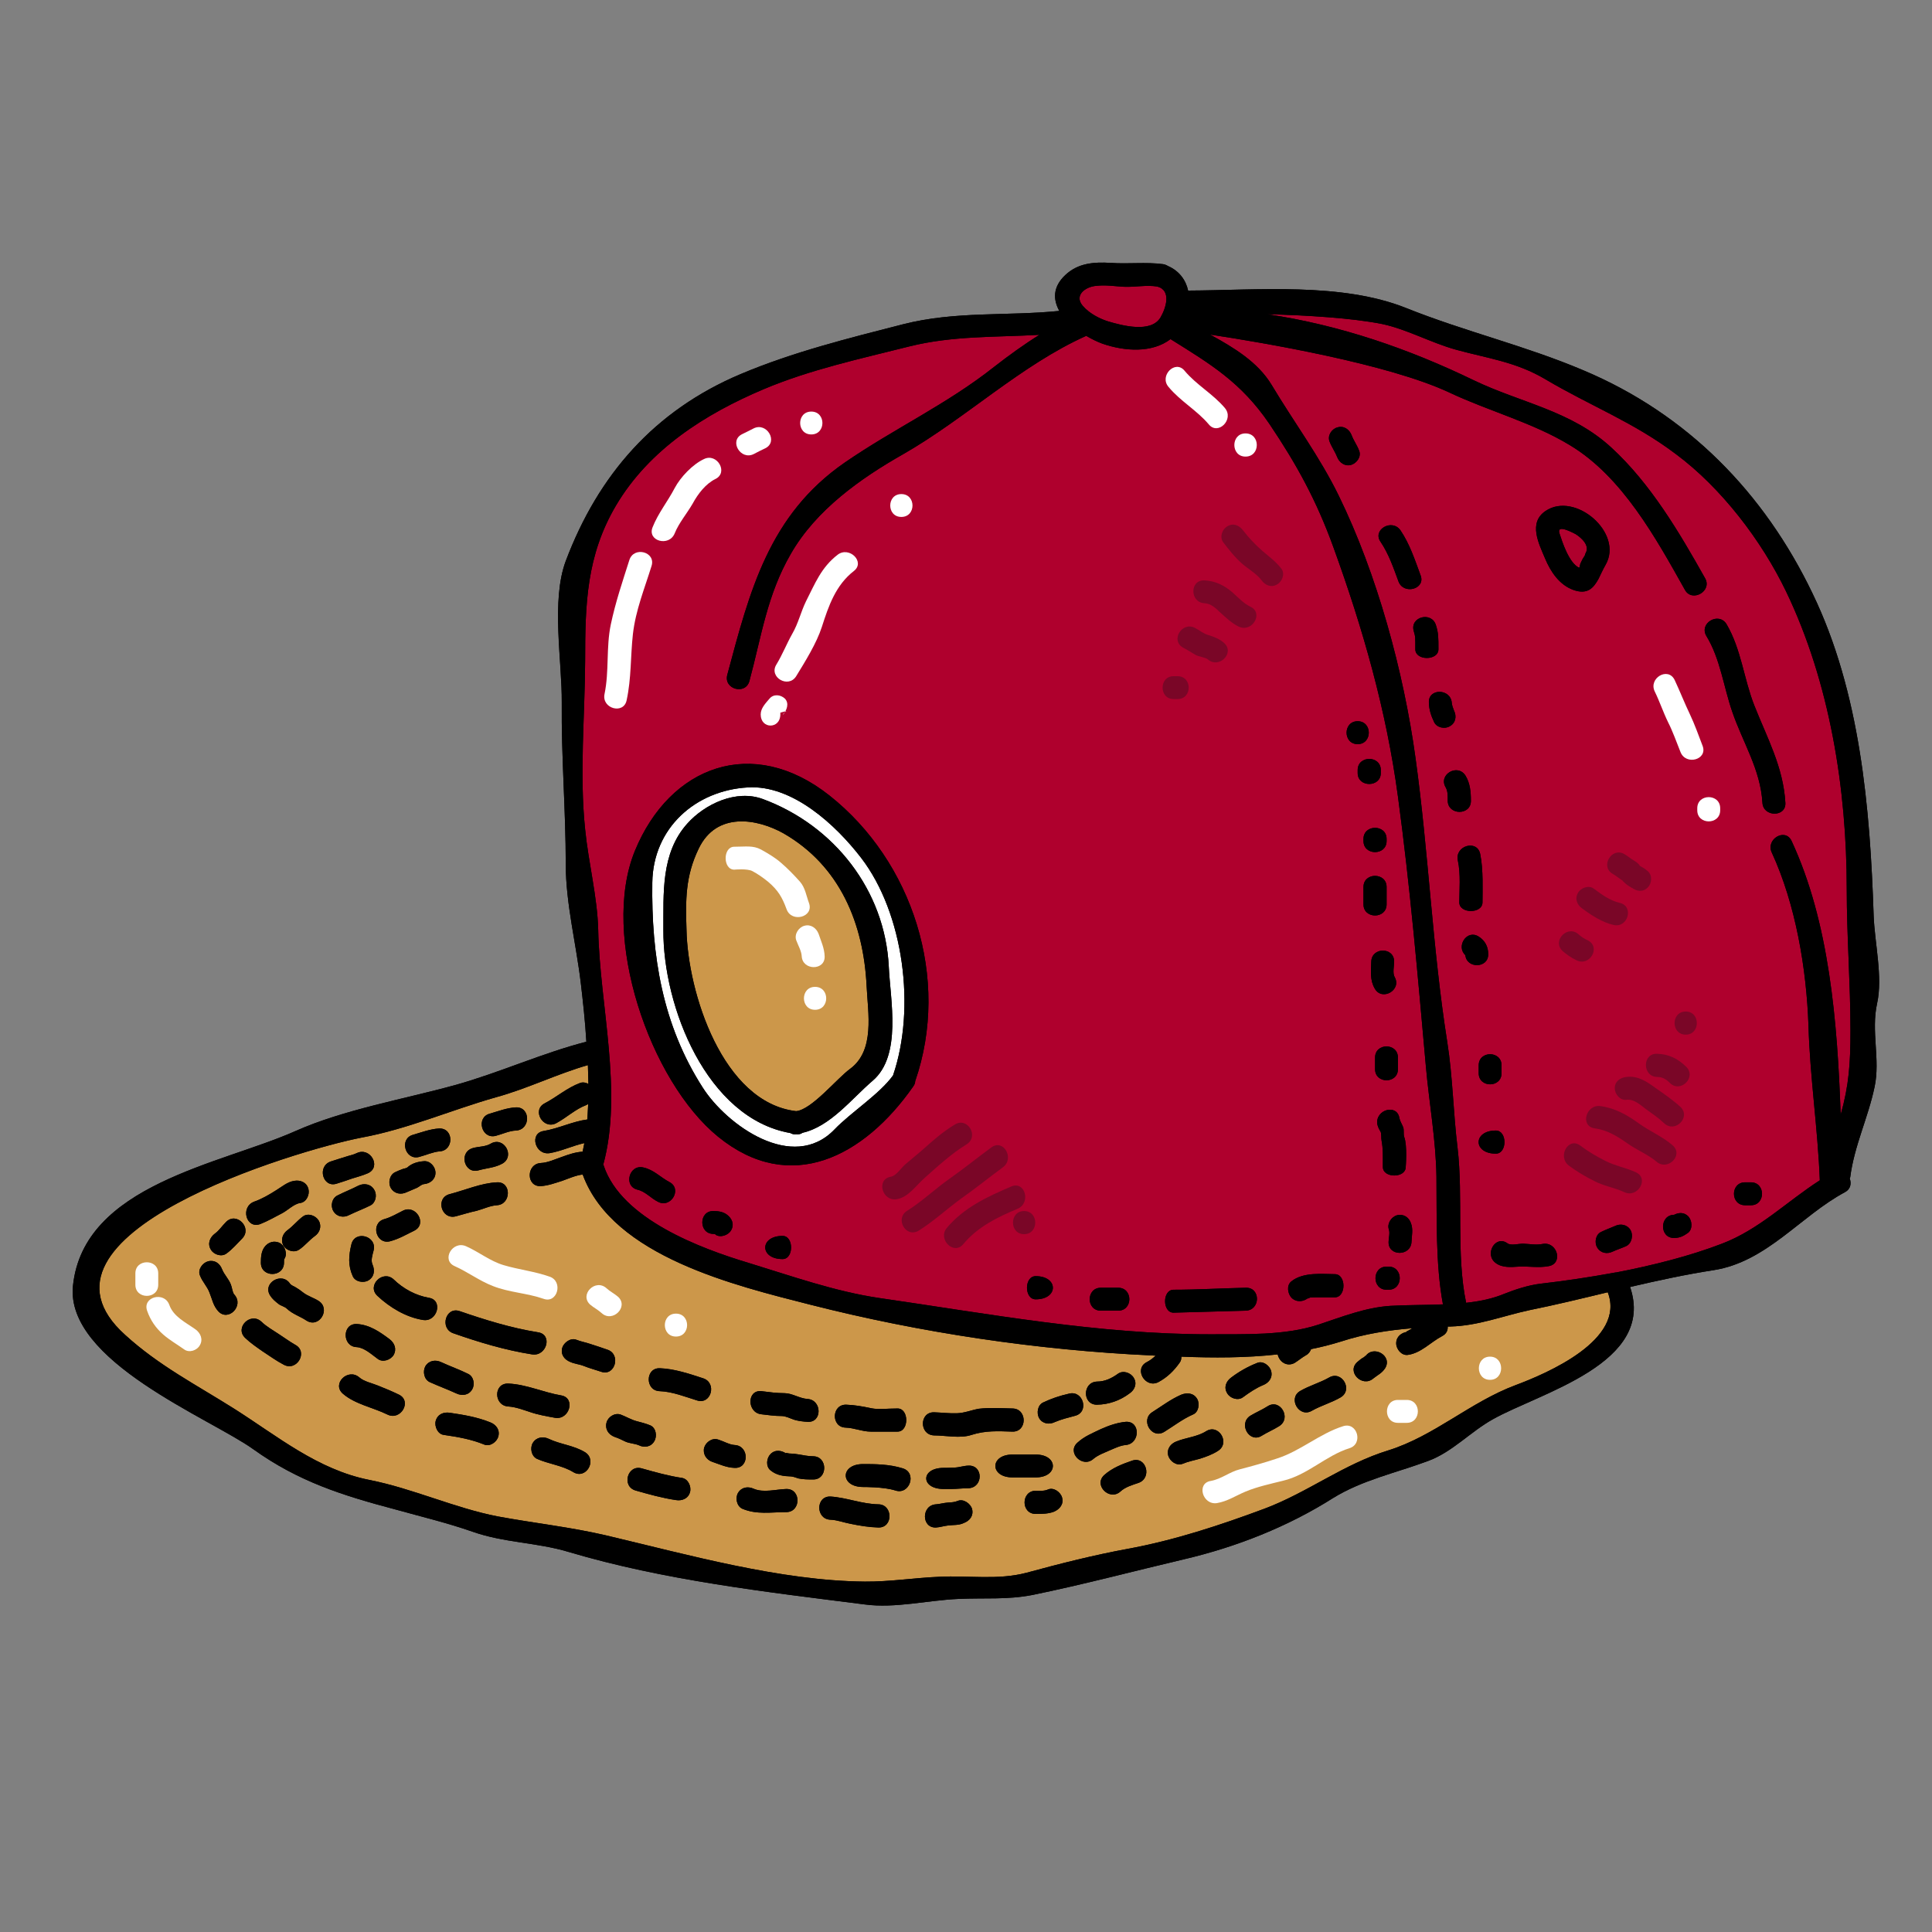 <svg xmlns="http://www.w3.org/2000/svg" xmlns:xlink="http://www.w3.org/1999/xlink" width="40" zoomAndPan="magnify" viewBox="0 0 30 30" height="40" preserveAspectRatio="xMidYMid meet" version="1.0"><rect x="0" y="0" width="30" height="30" fill="#808080" stroke="none"/><defs><clipPath id="4b02afc6ea"><path d="M 1 4 L 29.25 4 L 29.25 25 L 1 25 Z M 1 4 " clip-rule="nonzero"/></clipPath><clipPath id="3e49bd86f0"><path d="M 1 4 L 29.25 4 L 29.25 25 L 1 25 Z M 1 4 " clip-rule="nonzero"/></clipPath></defs><g clip-path="url(#4b02afc6ea)"><path fill="#000000" d="M 3.934 22.504 C 4.637 23.008 5.324 23.223 6.148 23.441 C 6.543 23.551 6.949 23.648 7.34 23.785 C 7.828 23.957 8.332 23.949 8.828 24.098 C 10.309 24.539 11.895 24.719 13.43 24.914 C 13.898 24.977 14.41 24.848 14.883 24.828 C 15.281 24.809 15.637 24.844 16.035 24.766 C 16.82 24.605 17.609 24.395 18.391 24.211 C 19.203 24.02 19.996 23.707 20.699 23.262 C 21.156 22.98 21.68 22.871 22.18 22.684 C 22.551 22.547 22.836 22.23 23.18 22.039 C 23.914 21.625 25.715 21.172 25.312 19.984 C 25.746 19.883 26.18 19.789 26.609 19.723 C 27.434 19.594 27.957 18.883 28.648 18.512 C 28.738 18.465 28.75 18.375 28.723 18.301 C 28.723 18.293 28.727 18.289 28.73 18.281 C 28.793 17.789 29.008 17.359 29.109 16.875 C 29.199 16.449 29.051 16.016 29.148 15.578 C 29.238 15.172 29.109 14.637 29.094 14.219 C 29.039 12.551 28.887 10.75 28.145 9.215 C 27.395 7.652 26.203 6.43 24.586 5.75 C 23.684 5.367 22.746 5.148 21.84 4.785 C 20.828 4.379 19.512 4.508 18.449 4.512 C 18.414 4.348 18.309 4.207 18.141 4.133 C 18.121 4.121 18.098 4.109 18.062 4.102 C 17.793 4.066 17.52 4.102 17.246 4.082 C 16.984 4.066 16.738 4.086 16.543 4.27 C 16.344 4.457 16.352 4.652 16.449 4.828 C 15.637 4.91 14.836 4.828 14.023 5.035 C 13.168 5.254 12.316 5.465 11.5 5.809 C 10.16 6.375 9.289 7.375 8.785 8.711 C 8.555 9.328 8.73 10.266 8.723 10.91 C 8.715 11.75 8.785 12.586 8.785 13.418 C 8.785 14.035 8.949 14.664 9.02 15.277 C 9.051 15.543 9.086 15.852 9.105 16.176 C 8.43 16.348 7.758 16.656 7.07 16.848 C 6.266 17.07 5.344 17.227 4.59 17.562 C 3.434 18.078 1.297 18.391 1.133 19.965 C 1.012 21.137 3.258 22.02 3.934 22.504 " fill-opacity="1" fill-rule="nonzero"/></g><path fill="#af002d" d="M 17.969 4.449 C 18.195 4.508 18.105 4.785 18.02 4.93 C 17.871 5.176 17.426 5.055 17.211 4.992 C 17.098 4.957 16.988 4.902 16.895 4.828 C 16.891 4.824 16.891 4.82 16.887 4.82 C 16.871 4.805 16.852 4.793 16.84 4.777 C 16.652 4.602 16.844 4.449 17.031 4.438 C 17.168 4.422 17.312 4.445 17.449 4.453 C 17.625 4.461 17.797 4.422 17.969 4.449 " fill-opacity="1" fill-rule="nonzero"/><path fill="#ffffff" d="M 13.551 16.781 C 14.008 16.391 13.824 15.523 13.801 15.008 C 13.742 13.824 12.953 12.82 11.852 12.41 C 11.43 12.25 10.941 12.488 10.672 12.789 C 10.258 13.25 10.305 13.879 10.301 14.441 C 10.293 15.625 10.973 17.367 12.273 17.594 C 12.297 17.609 12.328 17.617 12.363 17.613 C 12.402 17.617 12.438 17.609 12.461 17.59 C 12.895 17.492 13.223 17.062 13.551 16.781 Z M 13.371 13.32 C 14.035 14.184 14.223 15.66 13.867 16.699 C 13.656 16.992 13.215 17.27 12.957 17.539 C 12.309 18.211 11.285 17.469 10.914 16.891 C 10.285 15.914 10.113 14.836 10.129 13.703 C 10.141 12.859 10.797 12.273 11.613 12.227 C 12.305 12.184 12.98 12.812 13.371 13.32 " fill-opacity="1" fill-rule="nonzero"/><path fill="#cc974a" d="M 13.457 15.316 C 13.477 15.73 13.59 16.312 13.199 16.598 C 12.992 16.75 12.605 17.23 12.363 17.254 C 11.219 17.121 10.68 15.41 10.66 14.441 C 10.645 13.977 10.641 13.609 10.848 13.18 C 11.125 12.598 11.758 12.711 12.168 12.941 C 13.043 13.445 13.41 14.34 13.457 15.316 " fill-opacity="1" fill-rule="nonzero"/><path fill="#af002d" d="M 24.465 8.293 C 24.559 8.352 24.691 8.473 24.621 8.59 C 24.613 8.605 24.613 8.621 24.605 8.633 C 24.578 8.672 24.559 8.707 24.539 8.754 C 24.535 8.773 24.531 8.793 24.527 8.809 C 24.523 8.812 24.52 8.812 24.52 8.816 C 24.363 8.742 24.258 8.414 24.215 8.281 C 24.168 8.133 24.418 8.27 24.465 8.293 " fill-opacity="1" fill-rule="nonzero"/><path fill="#af002d" d="M 20.98 7.219 C 21.07 7.191 21.141 7.09 21.105 7 C 21.074 6.914 21.02 6.844 20.988 6.758 C 20.953 6.668 20.867 6.605 20.766 6.637 C 20.68 6.66 20.609 6.762 20.645 6.855 C 20.676 6.938 20.73 7.012 20.762 7.094 C 20.797 7.184 20.883 7.246 20.98 7.219 Z M 21.715 9.027 C 21.793 9.242 22.141 9.148 22.059 8.934 C 21.969 8.691 21.891 8.449 21.746 8.234 C 21.613 8.047 21.305 8.227 21.438 8.414 C 21.566 8.605 21.637 8.816 21.715 9.027 Z M 22.336 10.082 C 22.336 9.902 22.336 9.828 22.297 9.707 C 22.23 9.488 21.887 9.578 21.953 9.801 C 21.98 9.891 21.977 9.902 21.977 10.082 C 21.977 10.262 22.336 10.262 22.336 10.082 Z M 22.512 11.277 C 22.605 11.227 22.621 11.121 22.578 11.035 C 22.562 10.996 22.547 10.953 22.543 10.914 C 22.527 10.688 22.172 10.684 22.188 10.914 C 22.191 11.023 22.223 11.117 22.27 11.215 C 22.312 11.301 22.438 11.324 22.512 11.277 Z M 22.48 12.434 C 22.484 12.664 22.844 12.664 22.84 12.434 C 22.84 12.297 22.828 12.164 22.758 12.047 C 22.637 11.848 22.328 12.027 22.449 12.227 C 22.484 12.289 22.48 12.363 22.48 12.434 Z M 23.02 14.012 C 23.02 13.832 23.035 13.504 22.984 13.258 C 22.934 13.031 22.59 13.133 22.637 13.359 C 22.684 13.574 22.66 13.832 22.66 14.012 C 22.66 14.191 23.02 14.191 23.02 14.012 Z M 22.754 14.832 C 22.773 15.043 23.113 15.039 23.109 14.816 C 23.109 14.699 23.059 14.605 22.961 14.543 C 22.777 14.426 22.605 14.695 22.754 14.832 Z M 23.227 17.914 C 23.406 17.914 23.406 17.555 23.227 17.555 C 22.871 17.555 22.871 17.914 23.227 17.914 Z M 23.316 16.664 C 23.316 16.621 23.316 16.582 23.316 16.543 C 23.316 16.312 22.961 16.312 22.961 16.543 C 22.961 16.582 22.961 16.621 22.961 16.664 C 22.961 16.895 23.316 16.895 23.316 16.664 Z M 24.051 19.66 C 24.277 19.617 24.18 19.273 23.953 19.316 C 23.855 19.336 23.754 19.316 23.656 19.312 C 23.586 19.309 23.461 19.348 23.406 19.305 C 23.219 19.172 23.043 19.48 23.227 19.613 C 23.328 19.688 23.465 19.676 23.582 19.668 C 23.742 19.66 23.891 19.691 24.051 19.66 Z M 24.93 8.773 C 25.219 8.277 24.457 7.625 24 7.934 C 23.727 8.117 23.895 8.441 23.992 8.672 C 24.078 8.879 24.215 9.082 24.43 9.16 C 24.648 9.238 24.742 9.133 24.82 8.992 C 24.855 8.922 24.891 8.84 24.93 8.773 Z M 25.254 19.348 C 25.34 19.305 25.363 19.18 25.32 19.102 C 25.266 19.012 25.16 18.996 25.074 19.039 C 25.004 19.07 24.934 19.094 24.863 19.129 C 24.777 19.168 24.754 19.293 24.801 19.371 C 24.855 19.461 24.957 19.477 25.043 19.434 C 25.113 19.402 25.188 19.379 25.254 19.348 Z M 26.215 19.141 C 26.289 19.078 26.273 18.949 26.215 18.887 C 26.148 18.82 26.066 18.828 25.996 18.863 C 25.766 18.867 25.766 19.227 25.996 19.223 C 26.086 19.223 26.145 19.191 26.215 19.141 Z M 27.188 18.715 C 27.418 18.715 27.418 18.359 27.188 18.359 C 27.16 18.359 27.129 18.359 27.098 18.359 C 26.867 18.359 26.867 18.715 27.098 18.715 C 27.129 18.715 27.16 18.715 27.188 18.715 Z M 27.367 12.465 C 27.379 12.691 27.738 12.691 27.723 12.465 C 27.691 11.91 27.441 11.461 27.242 10.957 C 27.078 10.543 27.039 10.082 26.809 9.691 C 26.688 9.496 26.379 9.676 26.496 9.875 C 26.711 10.223 26.766 10.672 26.898 11.051 C 27.062 11.531 27.336 11.945 27.367 12.465 Z M 28.734 16.004 C 28.734 16.508 28.711 16.852 28.582 17.309 C 28.531 15.863 28.406 14.32 27.82 13.059 C 27.723 12.848 27.414 13.031 27.512 13.238 C 27.883 14.043 28.051 15.039 28.082 15.926 C 28.105 16.73 28.227 17.523 28.258 18.328 C 27.746 18.656 27.32 19.09 26.738 19.312 C 26.238 19.504 25.668 19.648 25.098 19.758 C 25.094 19.758 25.09 19.758 25.09 19.758 C 24.688 19.832 24.289 19.891 23.914 19.934 C 23.73 19.957 23.527 20.023 23.359 20.09 C 23.172 20.168 22.973 20.207 22.766 20.23 C 22.609 19.484 22.723 18.59 22.633 17.824 C 22.566 17.281 22.559 16.723 22.473 16.18 C 22.242 14.723 22.184 13.238 21.98 11.77 C 21.797 10.434 21.383 8.914 20.789 7.699 C 20.492 7.09 20.094 6.559 19.746 5.977 C 19.531 5.621 19.16 5.398 18.789 5.195 C 19.613 5.32 21.555 5.648 22.512 6.098 C 23.117 6.383 23.809 6.566 24.379 6.914 C 25.191 7.402 25.715 8.359 26.164 9.16 C 26.273 9.359 26.59 9.18 26.477 8.98 C 26.074 8.262 25.629 7.508 25.02 6.949 C 24.395 6.375 23.621 6.258 22.887 5.906 C 21.879 5.418 20.809 5.047 19.676 4.879 C 20.293 4.895 20.996 4.938 21.461 5.031 C 21.848 5.113 22.223 5.324 22.609 5.43 C 23.102 5.566 23.539 5.617 24 5.891 C 24.691 6.301 25.367 6.555 26.023 7.051 C 26.727 7.574 27.352 8.391 27.734 9.184 C 28.414 10.598 28.676 12.254 28.676 13.801 C 28.676 14.531 28.734 15.273 28.734 16.004 " fill-opacity="1" fill-rule="nonzero"/><path fill="#af002d" d="M 10.215 18.66 C 10.418 18.77 10.598 18.461 10.395 18.355 C 10.254 18.281 10.152 18.164 9.992 18.129 C 9.77 18.074 9.676 18.418 9.898 18.473 C 10.02 18.5 10.105 18.605 10.215 18.66 Z M 11.352 19.105 C 11.406 19.012 11.367 18.918 11.285 18.859 C 11.227 18.816 11.152 18.805 11.078 18.805 C 10.848 18.801 10.848 19.16 11.078 19.16 C 11.09 19.16 11.102 19.164 11.117 19.164 C 11.113 19.164 11.109 19.164 11.105 19.168 C 11.184 19.227 11.309 19.18 11.352 19.105 Z M 12.152 19.551 C 12.328 19.551 12.328 19.191 12.152 19.191 C 11.793 19.191 11.793 19.551 12.152 19.551 Z M 14.211 16.789 C 14.762 15.195 14.172 13.375 12.879 12.352 C 11.688 11.41 10.402 11.891 9.859 13.211 C 9.316 14.535 10.09 16.789 11.152 17.652 C 12.273 18.562 13.418 17.961 14.18 16.871 C 14.203 16.84 14.211 16.812 14.211 16.789 Z M 16.082 20.176 C 16.438 20.176 16.438 19.816 16.082 19.816 C 15.902 19.816 15.902 20.176 16.082 20.176 Z M 17.363 20.352 C 17.594 20.352 17.594 19.996 17.363 19.996 C 17.273 19.996 17.184 19.996 17.094 19.996 C 16.863 19.996 16.863 20.352 17.094 20.352 C 17.184 20.352 17.273 20.352 17.363 20.352 Z M 19.34 20.352 C 19.574 20.348 19.578 19.992 19.348 19.996 C 18.973 20.004 18.582 20.027 18.223 20.027 C 18.047 20.027 18.047 20.383 18.223 20.383 C 18.223 20.383 18.965 20.363 19.34 20.352 Z M 21.082 11.555 C 21.312 11.555 21.312 11.199 21.082 11.199 C 20.852 11.199 20.852 11.555 21.082 11.555 Z M 21.441 12.004 C 21.441 11.988 21.441 11.973 21.441 11.957 C 21.441 11.727 21.082 11.727 21.082 11.957 C 21.082 11.973 21.082 11.988 21.082 12.004 C 21.082 12.23 21.441 12.23 21.441 12.004 Z M 21.531 13.059 C 21.531 13.047 21.531 13.039 21.531 13.027 C 21.531 12.797 21.172 12.797 21.172 13.027 C 21.172 13.039 21.172 13.047 21.172 13.059 C 21.172 13.289 21.531 13.289 21.531 13.059 Z M 21.531 14.043 C 21.531 13.953 21.531 13.863 21.531 13.773 C 21.531 13.543 21.172 13.543 21.172 13.773 C 21.172 13.863 21.172 13.953 21.172 14.043 C 21.172 14.273 21.531 14.273 21.531 14.043 Z M 21.562 20.027 C 21.793 20.027 21.793 19.668 21.562 19.668 C 21.551 19.668 21.539 19.668 21.531 19.668 C 21.301 19.668 21.301 20.027 21.531 20.027 C 21.539 20.027 21.551 20.027 21.562 20.027 Z M 21.348 15.352 C 21.461 15.551 21.77 15.371 21.656 15.172 C 21.621 15.109 21.648 15.004 21.648 14.934 C 21.652 14.703 21.297 14.703 21.293 14.934 C 21.289 15.082 21.27 15.219 21.348 15.352 Z M 21.707 16.602 C 21.707 16.543 21.707 16.48 21.707 16.422 C 21.707 16.191 21.352 16.191 21.352 16.422 C 21.352 16.48 21.352 16.543 21.352 16.602 C 21.352 16.832 21.707 16.832 21.707 16.602 Z M 21.828 18.121 C 21.828 18.121 21.855 17.789 21.805 17.656 C 21.789 17.609 21.805 17.551 21.789 17.504 C 21.77 17.457 21.738 17.406 21.73 17.363 C 21.695 17.133 21.352 17.23 21.387 17.457 C 21.395 17.496 21.414 17.535 21.438 17.574 C 21.453 17.605 21.445 17.676 21.453 17.711 C 21.477 17.84 21.473 17.941 21.473 18.121 C 21.473 18.297 21.828 18.297 21.828 18.121 Z M 21.918 19.281 C 21.922 19.184 21.945 19.09 21.91 18.996 C 21.879 18.902 21.793 18.844 21.691 18.871 C 21.605 18.895 21.535 19 21.566 19.09 C 21.586 19.148 21.562 19.223 21.562 19.281 C 21.551 19.512 21.91 19.512 21.918 19.281 Z M 22.305 18.27 C 22.312 18.906 22.289 19.625 22.406 20.254 C 22.133 20.266 21.855 20.262 21.594 20.277 C 21.203 20.301 20.836 20.449 20.469 20.57 C 19.941 20.742 19.332 20.715 18.785 20.719 C 17.055 20.719 15.359 20.402 13.656 20.156 C 12.969 20.055 12.297 19.816 11.633 19.613 C 10.879 19.387 9.652 18.93 9.375 18.102 C 9.375 18.094 9.367 18.09 9.367 18.086 C 9.676 16.953 9.312 15.598 9.289 14.441 C 9.277 13.93 9.137 13.395 9.086 12.879 C 8.996 12.02 9.082 11.121 9.086 10.262 C 9.086 9.383 9.105 8.629 9.566 7.848 C 10.082 6.977 10.953 6.426 11.859 6.043 C 12.582 5.738 13.363 5.57 14.121 5.379 C 14.793 5.211 15.465 5.238 16.141 5.199 C 15.895 5.352 15.66 5.523 15.434 5.699 C 14.703 6.277 13.883 6.656 13.121 7.18 C 11.938 7.996 11.641 9.18 11.293 10.48 C 11.234 10.703 11.578 10.797 11.637 10.574 C 11.824 9.883 11.91 9.238 12.281 8.598 C 12.672 7.918 13.359 7.43 14.027 7.051 C 14.996 6.496 15.855 5.668 16.867 5.215 C 16.953 5.266 17.043 5.309 17.117 5.336 C 17.465 5.457 17.891 5.484 18.176 5.266 C 18.801 5.656 19.273 5.938 19.711 6.582 C 20.137 7.215 20.441 7.77 20.703 8.492 C 21.164 9.762 21.527 11.031 21.707 12.367 C 21.895 13.754 22.016 15.16 22.141 16.559 C 22.191 17.125 22.297 17.703 22.305 18.27 Z M 20.305 20.164 C 20.312 20.164 20.332 20.152 20.344 20.148 C 20.383 20.145 20.406 20.145 20.449 20.145 C 20.547 20.145 20.727 20.145 20.727 20.145 C 20.906 20.145 20.906 19.785 20.727 19.785 C 20.547 19.785 20.238 19.746 20.051 19.898 C 19.973 19.961 19.996 20.09 20.055 20.152 C 20.133 20.227 20.242 20.215 20.316 20.152 C 20.312 20.156 20.309 20.16 20.305 20.164 " fill-opacity="1" fill-rule="nonzero"/><path fill="#cc974a" d="M 3.387 20.359 C 3.543 20.531 3.793 20.277 3.641 20.105 C 3.609 20.074 3.605 19.996 3.586 19.949 C 3.555 19.863 3.484 19.797 3.449 19.711 C 3.414 19.617 3.332 19.559 3.23 19.586 C 3.145 19.609 3.066 19.715 3.105 19.805 C 3.141 19.902 3.219 19.977 3.254 20.074 C 3.297 20.18 3.309 20.27 3.387 20.359 Z M 3.762 19.23 C 3.922 19.062 3.668 18.809 3.508 18.977 C 3.449 19.035 3.402 19.109 3.336 19.156 C 3.258 19.215 3.219 19.312 3.273 19.402 C 3.316 19.48 3.438 19.523 3.516 19.465 C 3.609 19.398 3.68 19.312 3.762 19.23 Z M 4.414 19.551 C 4.469 19.473 4.426 19.352 4.352 19.305 C 4.258 19.254 4.16 19.289 4.105 19.367 C 4.055 19.438 4.051 19.527 4.051 19.609 C 4.051 19.84 4.406 19.84 4.41 19.609 C 4.41 19.594 4.41 19.551 4.414 19.551 Z M 4.406 21.191 C 4.609 21.301 4.789 20.992 4.586 20.883 C 4.496 20.832 4.414 20.77 4.328 20.715 C 4.234 20.652 4.141 20.602 4.059 20.523 C 3.891 20.367 3.637 20.617 3.809 20.777 C 3.891 20.855 3.984 20.918 4.078 20.984 C 4.188 21.055 4.293 21.133 4.406 21.191 Z M 4.664 18.68 C 4.762 18.664 4.812 18.547 4.789 18.461 C 4.762 18.359 4.664 18.32 4.57 18.336 C 4.461 18.352 4.375 18.43 4.285 18.484 C 4.18 18.551 4.059 18.621 3.945 18.66 C 3.73 18.742 3.82 19.086 4.039 19.008 C 4.16 18.961 4.266 18.898 4.379 18.84 C 4.465 18.797 4.566 18.691 4.664 18.68 Z M 4.887 19.195 C 4.965 19.141 5 19.043 4.949 18.953 C 4.902 18.875 4.785 18.832 4.707 18.887 C 4.621 18.949 4.555 19.035 4.469 19.098 C 4.391 19.152 4.352 19.25 4.402 19.344 C 4.449 19.418 4.566 19.461 4.648 19.402 C 4.734 19.344 4.801 19.258 4.887 19.195 Z M 4.762 20.508 C 4.961 20.629 5.141 20.32 4.945 20.199 C 4.871 20.152 4.777 20.125 4.707 20.07 C 4.664 20.035 4.629 20.012 4.582 19.984 C 4.559 19.973 4.516 19.953 4.504 19.934 C 4.379 19.742 4.07 19.922 4.195 20.117 C 4.23 20.172 4.273 20.207 4.328 20.25 C 4.363 20.277 4.422 20.289 4.453 20.32 C 4.543 20.406 4.664 20.441 4.762 20.508 Z M 5.719 18.215 C 5.926 18.113 5.746 17.805 5.539 17.906 C 5.48 17.934 5.43 17.941 5.371 17.961 C 5.293 17.984 5.211 18.012 5.137 18.035 C 4.918 18.109 5.012 18.453 5.23 18.379 C 5.309 18.355 5.387 18.328 5.465 18.301 C 5.551 18.273 5.633 18.254 5.719 18.215 Z M 5.801 19.418 C 5.859 19.191 5.512 19.098 5.457 19.32 C 5.414 19.496 5.402 19.648 5.477 19.816 C 5.516 19.906 5.645 19.926 5.719 19.883 C 5.812 19.828 5.824 19.727 5.785 19.637 C 5.754 19.57 5.785 19.484 5.801 19.418 Z M 5.75 18.719 C 5.836 18.676 5.859 18.555 5.812 18.477 C 5.762 18.387 5.656 18.367 5.566 18.41 C 5.461 18.465 5.348 18.508 5.242 18.562 C 5.152 18.605 5.129 18.727 5.176 18.805 C 5.227 18.895 5.336 18.914 5.422 18.867 C 5.527 18.816 5.641 18.773 5.75 18.719 Z M 6.113 21.039 C 6.164 20.945 6.125 20.852 6.047 20.793 C 5.895 20.68 5.738 20.57 5.539 20.559 C 5.309 20.551 5.312 20.91 5.539 20.918 C 5.66 20.926 5.773 21.035 5.867 21.102 C 5.945 21.16 6.066 21.117 6.113 21.039 Z M 6.016 21.965 C 6.223 22.066 6.402 21.758 6.195 21.656 C 6.09 21.605 5.98 21.559 5.871 21.516 C 5.777 21.477 5.652 21.453 5.578 21.387 C 5.402 21.238 5.148 21.488 5.324 21.641 C 5.512 21.805 5.793 21.855 6.016 21.965 Z M 6.434 19.109 C 6.641 19.004 6.457 18.695 6.254 18.801 C 6.16 18.848 6.07 18.902 5.969 18.93 C 5.746 18.992 5.84 19.336 6.062 19.273 C 6.195 19.238 6.312 19.168 6.434 19.109 Z M 6.762 18.211 C 6.762 18.117 6.68 18.023 6.582 18.031 C 6.488 18.039 6.398 18.062 6.324 18.129 C 6.316 18.137 6.27 18.148 6.254 18.152 C 6.211 18.168 6.172 18.184 6.133 18.203 C 6.047 18.246 6.023 18.371 6.07 18.449 C 6.125 18.539 6.227 18.555 6.316 18.512 C 6.367 18.488 6.422 18.469 6.473 18.445 C 6.508 18.43 6.543 18.391 6.582 18.387 C 6.68 18.379 6.762 18.312 6.762 18.211 Z M 6.566 20.496 C 6.789 20.535 6.887 20.188 6.66 20.152 C 6.457 20.117 6.262 20.012 6.113 19.867 C 5.945 19.711 5.691 19.961 5.859 20.121 C 6.051 20.301 6.301 20.453 6.566 20.496 Z M 6.82 17.879 C 7.051 17.871 7.051 17.516 6.82 17.523 C 6.68 17.531 6.547 17.582 6.414 17.621 C 6.195 17.68 6.289 18.023 6.508 17.965 C 6.609 17.938 6.727 17.887 6.82 17.879 Z M 7.332 21.574 C 7.379 21.496 7.355 21.371 7.266 21.332 C 7.133 21.266 6.988 21.215 6.852 21.152 C 6.762 21.109 6.66 21.125 6.605 21.215 C 6.562 21.293 6.582 21.418 6.672 21.461 C 6.809 21.523 6.949 21.574 7.086 21.637 C 7.176 21.68 7.281 21.664 7.332 21.574 Z M 7.738 22.305 C 7.766 22.203 7.703 22.121 7.613 22.086 C 7.41 22.004 7.199 21.969 6.988 21.938 C 6.891 21.922 6.797 21.957 6.766 22.062 C 6.742 22.148 6.797 22.27 6.891 22.281 C 7.105 22.312 7.316 22.348 7.516 22.43 C 7.609 22.469 7.715 22.391 7.738 22.305 Z M 7.715 18.715 C 7.941 18.703 7.945 18.344 7.715 18.359 C 7.469 18.371 7.223 18.48 6.98 18.543 C 6.758 18.602 6.852 18.945 7.078 18.887 C 7.184 18.859 7.293 18.824 7.402 18.801 C 7.508 18.773 7.605 18.723 7.715 18.715 Z M 7.805 18.066 C 8 17.949 7.824 17.641 7.621 17.758 C 7.539 17.809 7.43 17.801 7.34 17.828 C 7.117 17.895 7.211 18.238 7.434 18.172 C 7.559 18.137 7.688 18.133 7.805 18.066 Z M 8.012 17.555 C 8.242 17.543 8.242 17.188 8.012 17.195 C 7.867 17.203 7.742 17.254 7.605 17.293 C 7.387 17.352 7.477 17.695 7.699 17.637 C 7.805 17.609 7.906 17.559 8.012 17.555 Z M 8.262 21.031 C 8.488 21.066 8.586 20.723 8.355 20.688 C 7.938 20.621 7.535 20.496 7.137 20.359 C 6.918 20.285 6.824 20.629 7.039 20.703 C 7.441 20.844 7.844 20.965 8.262 21.031 Z M 8.621 22.016 C 8.844 22.051 8.941 21.707 8.715 21.668 C 8.438 21.621 8.172 21.496 7.895 21.484 C 7.66 21.473 7.664 21.828 7.895 21.84 C 8.012 21.848 8.121 21.891 8.23 21.926 C 8.355 21.969 8.488 21.992 8.621 22.016 Z M 8.902 22.859 C 9.102 22.98 9.277 22.672 9.086 22.551 C 8.906 22.441 8.703 22.43 8.516 22.34 C 8.43 22.301 8.328 22.316 8.273 22.406 C 8.227 22.484 8.25 22.609 8.336 22.652 C 8.52 22.734 8.73 22.754 8.902 22.859 Z M 9.336 21.301 C 9.551 21.375 9.648 21.027 9.43 20.957 C 9.34 20.926 9.25 20.895 9.16 20.867 C 9.094 20.844 9.02 20.832 8.953 20.805 C 8.863 20.766 8.754 20.848 8.73 20.93 C 8.703 21.035 8.766 21.113 8.855 21.148 C 8.926 21.18 9 21.184 9.066 21.211 C 9.152 21.246 9.246 21.27 9.336 21.301 Z M 10.16 22.379 C 10.207 22.301 10.188 22.172 10.098 22.133 C 10.023 22.102 9.953 22.086 9.879 22.066 C 9.797 22.043 9.719 21.996 9.637 21.965 C 9.547 21.934 9.441 22 9.418 22.09 C 9.391 22.191 9.449 22.277 9.543 22.312 C 9.602 22.332 9.652 22.355 9.707 22.383 C 9.773 22.414 9.852 22.414 9.918 22.441 C 10.004 22.484 10.109 22.469 10.16 22.379 Z M 10.715 23.168 C 10.738 23.086 10.688 22.965 10.59 22.949 C 10.379 22.918 10.172 22.859 9.965 22.801 C 9.742 22.738 9.648 23.082 9.871 23.145 C 10.074 23.203 10.285 23.262 10.496 23.293 C 10.59 23.309 10.688 23.27 10.715 23.168 Z M 10.824 21.746 C 11.043 21.816 11.137 21.473 10.918 21.402 C 10.703 21.332 10.473 21.254 10.246 21.246 C 10.016 21.238 10.016 21.598 10.246 21.602 C 10.438 21.609 10.637 21.688 10.824 21.746 Z M 11.406 22.793 C 11.637 22.805 11.637 22.449 11.406 22.438 C 11.328 22.434 11.234 22.379 11.156 22.355 C 11.062 22.32 10.961 22.391 10.934 22.48 C 10.91 22.578 10.969 22.668 11.059 22.699 C 11.176 22.738 11.281 22.789 11.406 22.793 Z M 12.211 23.48 C 12.441 23.477 12.441 23.117 12.211 23.121 C 12.055 23.125 11.855 23.184 11.703 23.117 C 11.617 23.078 11.516 23.09 11.461 23.18 C 11.414 23.258 11.438 23.383 11.523 23.426 C 11.75 23.523 11.969 23.48 12.211 23.48 Z M 12.539 22.078 C 12.77 22.094 12.766 21.738 12.539 21.723 C 12.414 21.715 12.301 21.633 12.18 21.633 C 12.059 21.633 11.945 21.617 11.824 21.602 C 11.594 21.578 11.598 21.938 11.824 21.961 C 11.93 21.973 12.027 21.988 12.137 21.988 C 12.203 21.988 12.273 22.027 12.336 22.047 C 12.402 22.066 12.469 22.074 12.539 22.078 Z M 12.629 22.973 C 12.855 22.973 12.855 22.617 12.629 22.613 C 12.539 22.613 12.473 22.594 12.387 22.582 C 12.344 22.574 12.301 22.57 12.258 22.57 C 12.23 22.57 12.176 22.543 12.219 22.578 C 12.141 22.52 12.039 22.504 11.965 22.578 C 11.902 22.641 11.887 22.77 11.965 22.832 C 12.062 22.91 12.164 22.922 12.285 22.926 C 12.324 22.93 12.359 22.945 12.398 22.957 C 12.473 22.973 12.551 22.973 12.629 22.973 Z M 13.641 23.719 C 13.871 23.723 13.867 23.363 13.641 23.359 C 13.383 23.355 13.148 23.254 12.895 23.238 C 12.664 23.23 12.664 23.59 12.895 23.598 C 13 23.602 13.098 23.641 13.199 23.66 C 13.348 23.691 13.492 23.715 13.641 23.719 Z M 13.938 22.23 C 14.117 22.23 14.117 21.871 13.938 21.871 C 13.758 21.871 13.652 21.891 13.527 21.867 C 13.402 21.84 13.27 21.816 13.141 21.812 C 12.91 21.805 12.902 22.164 13.133 22.168 C 13.262 22.172 13.391 22.23 13.52 22.23 C 13.648 22.23 13.758 22.23 13.938 22.23 Z M 13.906 23.145 C 14.125 23.215 14.242 22.871 14.02 22.801 C 13.809 22.734 13.578 22.734 13.402 22.734 C 13.043 22.734 13.043 23.09 13.402 23.09 C 13.402 23.09 13.723 23.086 13.906 23.145 Z M 15.039 23.109 C 15.27 23.098 15.27 22.75 15.039 22.758 C 14.949 22.762 14.906 22.785 14.816 22.789 C 14.746 22.793 14.652 22.793 14.652 22.793 C 14.293 22.793 14.293 23.121 14.652 23.121 C 14.652 23.121 14.703 23.121 14.77 23.121 C 14.859 23.121 14.949 23.109 15.039 23.109 Z M 14.969 23.648 C 15.059 23.613 15.121 23.535 15.094 23.43 C 15.07 23.348 14.961 23.27 14.875 23.305 C 14.82 23.328 14.773 23.328 14.719 23.332 C 14.656 23.336 14.594 23.355 14.535 23.359 C 14.305 23.371 14.305 23.73 14.535 23.719 C 14.598 23.715 14.656 23.695 14.719 23.688 C 14.805 23.676 14.887 23.688 14.969 23.648 Z M 15.723 22.23 C 15.953 22.234 15.953 21.875 15.723 21.871 C 15.547 21.867 15.375 21.855 15.199 21.875 C 15.086 21.895 14.98 21.941 14.859 21.945 C 14.742 21.949 14.621 21.934 14.504 21.93 C 14.273 21.926 14.273 22.281 14.504 22.289 C 14.684 22.289 14.91 22.34 15.086 22.281 C 15.305 22.211 15.496 22.223 15.723 22.23 Z M 16.082 22.941 C 16.438 22.941 16.438 22.586 16.082 22.586 C 15.902 22.586 15.723 22.586 15.723 22.586 C 15.367 22.586 15.367 22.941 15.723 22.941 C 15.723 22.941 15.902 22.941 16.082 22.941 Z M 16.367 23.473 C 16.457 23.434 16.52 23.355 16.492 23.254 C 16.469 23.168 16.359 23.09 16.273 23.129 C 16.211 23.156 16.148 23.148 16.082 23.148 C 15.852 23.152 15.852 23.508 16.082 23.508 C 16.176 23.508 16.277 23.508 16.367 23.473 Z M 16.695 21.984 C 16.918 21.926 16.82 21.582 16.598 21.641 C 16.461 21.672 16.328 21.715 16.199 21.777 C 16.113 21.816 16.09 21.941 16.137 22.023 C 16.188 22.109 16.293 22.125 16.379 22.082 C 16.48 22.039 16.59 22.012 16.695 21.984 Z M 17.48 22.438 C 17.707 22.418 17.711 22.062 17.48 22.078 C 17.348 22.09 17.215 22.137 17.094 22.191 C 16.965 22.254 16.84 22.301 16.73 22.402 C 16.559 22.555 16.812 22.805 16.98 22.652 C 17.055 22.59 17.148 22.559 17.234 22.52 C 17.309 22.488 17.398 22.445 17.48 22.438 Z M 17.539 21.637 C 17.621 21.582 17.66 21.484 17.605 21.395 C 17.559 21.316 17.441 21.273 17.359 21.332 C 17.262 21.402 17.156 21.453 17.035 21.453 C 16.805 21.461 16.805 21.816 17.035 21.812 C 17.219 21.809 17.395 21.746 17.539 21.637 Z M 17.676 23.027 C 17.895 22.953 17.801 22.609 17.582 22.68 C 17.426 22.734 17.27 22.793 17.145 22.906 C 16.977 23.062 17.23 23.312 17.398 23.16 C 17.473 23.09 17.582 23.059 17.676 23.027 Z M 18.523 21.965 C 18.613 21.93 18.633 21.797 18.59 21.723 C 18.535 21.629 18.434 21.621 18.344 21.656 C 18.18 21.727 18.043 21.832 17.895 21.926 C 17.703 22.043 17.879 22.355 18.078 22.234 C 18.223 22.145 18.363 22.035 18.523 21.965 Z M 18.91 22.531 C 19.109 22.41 18.926 22.102 18.73 22.223 C 18.59 22.312 18.422 22.32 18.266 22.383 C 18.176 22.418 18.113 22.5 18.141 22.605 C 18.168 22.691 18.27 22.766 18.363 22.73 C 18.445 22.695 18.543 22.676 18.629 22.652 C 18.727 22.621 18.824 22.586 18.91 22.531 Z M 19.613 21.508 C 19.703 21.473 19.766 21.391 19.738 21.289 C 19.715 21.203 19.609 21.125 19.52 21.164 C 19.371 21.223 19.242 21.297 19.117 21.391 C 19.039 21.449 19 21.543 19.055 21.633 C 19.098 21.711 19.219 21.754 19.297 21.699 C 19.398 21.625 19.5 21.555 19.613 21.508 Z M 19.863 22.145 C 20.059 22.023 19.879 21.711 19.684 21.836 C 19.598 21.891 19.504 21.93 19.414 21.984 C 19.223 22.109 19.402 22.418 19.594 22.293 C 19.684 22.238 19.777 22.199 19.863 22.145 Z M 20.816 21.699 C 21.016 21.582 20.836 21.273 20.637 21.391 C 20.492 21.473 20.332 21.516 20.191 21.598 C 19.992 21.711 20.172 22.023 20.371 21.906 C 20.516 21.824 20.676 21.781 20.816 21.699 Z M 21.508 21.246 C 21.629 21.051 21.32 20.875 21.199 21.066 C 21.203 21.059 21.203 21.055 21.203 21.051 C 21.211 21.047 21.207 21.047 21.203 21.051 C 21.199 21.055 21.191 21.066 21.18 21.074 C 21.141 21.094 21.109 21.121 21.078 21.148 C 20.902 21.301 21.156 21.555 21.328 21.402 C 21.395 21.348 21.457 21.324 21.508 21.246 Z M 24.965 20.066 C 25.25 20.805 24.016 21.328 23.535 21.508 C 22.832 21.77 22.273 22.297 21.562 22.52 C 20.863 22.734 20.312 23.172 19.637 23.426 C 18.945 23.684 18.234 23.918 17.508 24.051 C 16.98 24.148 16.457 24.281 15.938 24.422 C 15.492 24.539 15.043 24.461 14.59 24.484 C 14.199 24.5 13.82 24.562 13.43 24.559 C 12.117 24.547 10.68 24.141 9.422 23.844 C 8.855 23.711 8.297 23.652 7.73 23.547 C 7.062 23.418 6.41 23.113 5.734 22.98 C 4.93 22.82 4.309 22.301 3.637 21.875 C 3.043 21.5 2.469 21.207 1.945 20.73 C 0.207 19.172 4.609 17.859 5.617 17.664 C 6.32 17.535 7.012 17.234 7.699 17.039 C 8.188 16.906 8.648 16.676 9.129 16.539 C 9.133 16.637 9.133 16.734 9.137 16.832 C 9.098 16.809 9.051 16.801 9.008 16.816 C 8.805 16.891 8.645 17.035 8.457 17.133 C 8.254 17.238 8.434 17.547 8.637 17.441 C 8.797 17.355 8.934 17.223 9.102 17.16 C 9.113 17.156 9.121 17.148 9.133 17.145 C 9.129 17.227 9.125 17.305 9.121 17.383 C 8.887 17.414 8.676 17.523 8.441 17.562 C 8.215 17.598 8.309 17.941 8.535 17.906 C 8.719 17.875 8.895 17.789 9.074 17.75 C 9.066 17.797 9.055 17.836 9.047 17.883 C 8.93 17.891 8.832 17.926 8.723 17.965 C 8.621 18 8.504 18.055 8.398 18.059 C 8.168 18.074 8.168 18.43 8.398 18.418 C 8.516 18.41 8.617 18.371 8.73 18.336 C 8.828 18.301 8.941 18.25 9.047 18.238 C 9.047 18.242 9.047 18.242 9.051 18.246 C 9.52 19.512 11.43 19.965 12.578 20.258 C 14.293 20.695 16.105 20.965 17.879 21.047 C 17.898 21.047 17.922 21.051 17.945 21.051 C 17.902 21.09 17.859 21.125 17.805 21.152 C 17.602 21.258 17.785 21.566 17.988 21.461 C 18.125 21.387 18.23 21.285 18.32 21.156 C 18.34 21.129 18.344 21.098 18.344 21.066 C 18.844 21.086 19.344 21.086 19.84 21.031 C 19.863 21.141 19.977 21.23 20.102 21.164 C 20.164 21.125 20.219 21.078 20.281 21.043 C 20.324 21.02 20.344 20.984 20.359 20.949 C 20.516 20.918 20.668 20.879 20.82 20.832 C 21.191 20.711 21.555 20.656 21.926 20.625 C 21.926 20.625 21.926 20.629 21.926 20.629 C 21.91 20.637 21.895 20.645 21.879 20.656 C 21.867 20.664 21.805 20.688 21.859 20.68 C 21.762 20.691 21.68 20.754 21.68 20.859 C 21.68 20.949 21.762 21.051 21.859 21.039 C 22.066 21.012 22.215 20.84 22.395 20.746 C 22.461 20.711 22.484 20.656 22.48 20.598 C 22.496 20.598 22.508 20.598 22.523 20.598 C 22.957 20.586 23.332 20.434 23.75 20.344 C 24.156 20.262 24.559 20.164 24.965 20.066 " fill-opacity="1" fill-rule="nonzero"/><g clip-path="url(#3e49bd86f0)"><path fill="#000000" d="M 18.02 4.93 C 18.105 4.785 18.195 4.508 17.969 4.449 C 17.797 4.422 17.625 4.461 17.449 4.453 C 17.312 4.445 17.168 4.422 17.031 4.438 C 16.844 4.449 16.652 4.602 16.84 4.777 C 16.852 4.793 16.871 4.805 16.887 4.82 C 16.891 4.82 16.891 4.824 16.895 4.828 C 16.988 4.902 17.098 4.957 17.211 4.992 C 17.426 5.055 17.871 5.176 18.02 4.93 Z M 22.406 20.254 C 22.289 19.625 22.312 18.906 22.305 18.27 C 22.297 17.703 22.191 17.125 22.141 16.559 C 22.016 15.16 21.895 13.754 21.707 12.367 C 21.527 11.031 21.164 9.762 20.703 8.492 C 20.441 7.77 20.137 7.215 19.711 6.582 C 19.273 5.938 18.801 5.656 18.176 5.266 C 17.891 5.484 17.465 5.457 17.117 5.336 C 17.043 5.309 16.953 5.266 16.867 5.215 C 15.855 5.668 14.996 6.496 14.027 7.051 C 13.359 7.43 12.672 7.918 12.281 8.598 C 11.91 9.238 11.824 9.883 11.637 10.574 C 11.578 10.797 11.234 10.703 11.293 10.48 C 11.641 9.18 11.938 7.996 13.121 7.18 C 13.883 6.656 14.703 6.277 15.434 5.699 C 15.66 5.523 15.895 5.352 16.141 5.199 C 15.465 5.238 14.793 5.211 14.121 5.379 C 13.363 5.57 12.582 5.738 11.859 6.043 C 10.953 6.426 10.082 6.977 9.566 7.848 C 9.105 8.629 9.086 9.383 9.086 10.262 C 9.082 11.121 8.996 12.02 9.086 12.879 C 9.137 13.395 9.277 13.93 9.289 14.441 C 9.312 15.598 9.676 16.953 9.367 18.086 C 9.367 18.09 9.375 18.094 9.375 18.102 C 9.652 18.93 10.879 19.387 11.633 19.613 C 12.297 19.816 12.969 20.055 13.656 20.156 C 15.359 20.402 17.055 20.719 18.785 20.719 C 19.332 20.715 19.941 20.742 20.469 20.57 C 20.836 20.449 21.203 20.301 21.594 20.277 C 21.855 20.262 22.133 20.266 22.406 20.254 Z M 23.535 21.508 C 24.016 21.328 25.25 20.805 24.965 20.066 C 24.559 20.164 24.156 20.262 23.75 20.344 C 23.332 20.434 22.957 20.586 22.523 20.598 C 22.508 20.598 22.496 20.598 22.48 20.598 C 22.484 20.656 22.461 20.711 22.395 20.746 C 22.215 20.84 22.066 21.012 21.859 21.039 C 21.762 21.051 21.68 20.949 21.68 20.859 C 21.68 20.754 21.762 20.691 21.859 20.68 C 21.805 20.688 21.867 20.664 21.879 20.656 C 21.895 20.645 21.91 20.637 21.926 20.629 C 21.926 20.629 21.926 20.625 21.926 20.625 C 21.555 20.656 21.191 20.711 20.82 20.832 C 20.668 20.879 20.516 20.918 20.359 20.949 C 20.344 20.984 20.324 21.02 20.281 21.043 C 20.219 21.078 20.164 21.125 20.102 21.164 C 19.977 21.23 19.863 21.141 19.84 21.031 C 19.344 21.086 18.844 21.086 18.344 21.066 C 18.344 21.098 18.34 21.129 18.32 21.156 C 18.23 21.285 18.125 21.387 17.988 21.461 C 17.785 21.566 17.602 21.258 17.805 21.152 C 17.859 21.125 17.902 21.09 17.945 21.051 C 17.922 21.051 17.898 21.047 17.879 21.047 C 16.105 20.965 14.293 20.695 12.578 20.258 C 11.43 19.965 9.52 19.512 9.051 18.246 C 9.047 18.242 9.047 18.242 9.047 18.238 C 8.941 18.25 8.828 18.301 8.73 18.336 C 8.617 18.371 8.516 18.41 8.398 18.418 C 8.168 18.43 8.168 18.074 8.398 18.059 C 8.504 18.055 8.621 18 8.723 17.965 C 8.832 17.926 8.93 17.891 9.047 17.883 C 9.055 17.836 9.066 17.797 9.074 17.75 C 8.895 17.789 8.719 17.875 8.535 17.906 C 8.309 17.941 8.215 17.598 8.441 17.562 C 8.676 17.523 8.887 17.414 9.121 17.383 C 9.125 17.305 9.129 17.227 9.133 17.145 C 9.121 17.148 9.113 17.156 9.102 17.16 C 8.934 17.223 8.797 17.355 8.637 17.441 C 8.434 17.547 8.254 17.238 8.457 17.133 C 8.645 17.035 8.805 16.891 9.008 16.816 C 9.051 16.801 9.098 16.809 9.137 16.832 C 9.133 16.734 9.133 16.637 9.129 16.539 C 8.648 16.676 8.188 16.906 7.699 17.039 C 7.012 17.234 6.32 17.535 5.617 17.664 C 4.609 17.859 0.207 19.172 1.945 20.73 C 2.469 21.207 3.043 21.5 3.637 21.875 C 4.309 22.301 4.93 22.82 5.734 22.98 C 6.41 23.113 7.062 23.418 7.73 23.547 C 8.297 23.652 8.855 23.711 9.422 23.844 C 10.68 24.141 12.117 24.547 13.43 24.559 C 13.82 24.562 14.199 24.5 14.59 24.484 C 15.043 24.461 15.492 24.539 15.938 24.422 C 16.457 24.281 16.98 24.148 17.508 24.051 C 18.234 23.918 18.945 23.684 19.637 23.426 C 20.312 23.172 20.863 22.734 21.562 22.52 C 22.273 22.297 22.832 21.77 23.535 21.508 Z M 28.582 17.309 C 28.711 16.852 28.734 16.508 28.734 16.004 C 28.734 15.273 28.676 14.531 28.676 13.801 C 28.676 12.254 28.414 10.598 27.734 9.184 C 27.352 8.391 26.727 7.574 26.023 7.051 C 25.367 6.555 24.691 6.301 24 5.891 C 23.539 5.617 23.102 5.566 22.609 5.43 C 22.223 5.324 21.848 5.113 21.461 5.031 C 20.996 4.938 20.293 4.895 19.676 4.879 C 20.809 5.047 21.879 5.418 22.887 5.906 C 23.621 6.258 24.395 6.375 25.02 6.949 C 25.629 7.508 26.074 8.262 26.477 8.98 C 26.59 9.18 26.273 9.359 26.164 9.16 C 25.715 8.359 25.191 7.402 24.379 6.914 C 23.809 6.566 23.117 6.383 22.512 6.098 C 21.555 5.648 19.613 5.32 18.789 5.195 C 19.16 5.398 19.531 5.621 19.746 5.977 C 20.094 6.559 20.492 7.09 20.789 7.699 C 21.383 8.914 21.797 10.434 21.98 11.77 C 22.184 13.238 22.242 14.723 22.473 16.18 C 22.559 16.723 22.566 17.281 22.633 17.824 C 22.723 18.59 22.609 19.484 22.766 20.23 C 22.973 20.207 23.172 20.168 23.359 20.09 C 23.527 20.023 23.73 19.957 23.914 19.934 C 24.289 19.891 24.688 19.832 25.09 19.758 C 25.09 19.758 25.094 19.758 25.098 19.758 C 25.668 19.648 26.238 19.504 26.738 19.312 C 27.32 19.09 27.746 18.656 28.258 18.328 C 28.227 17.523 28.105 16.73 28.082 15.926 C 28.051 15.039 27.883 14.043 27.512 13.238 C 27.414 13.031 27.723 12.848 27.82 13.059 C 28.406 14.32 28.531 15.863 28.582 17.309 Z M 29.094 14.219 C 29.109 14.637 29.238 15.172 29.148 15.578 C 29.051 16.016 29.199 16.449 29.109 16.875 C 29.008 17.359 28.793 17.789 28.73 18.281 C 28.727 18.289 28.723 18.293 28.723 18.301 C 28.75 18.375 28.738 18.465 28.648 18.512 C 27.957 18.883 27.434 19.594 26.609 19.723 C 26.18 19.789 25.746 19.883 25.312 19.984 C 25.715 21.172 23.914 21.625 23.18 22.039 C 22.836 22.23 22.551 22.547 22.18 22.684 C 21.68 22.871 21.156 22.98 20.699 23.262 C 19.996 23.707 19.203 24.02 18.391 24.211 C 17.609 24.395 16.82 24.605 16.035 24.766 C 15.637 24.844 15.281 24.809 14.883 24.828 C 14.41 24.848 13.898 24.977 13.43 24.914 C 11.895 24.719 10.309 24.539 8.828 24.098 C 8.332 23.949 7.828 23.957 7.34 23.785 C 6.949 23.648 6.543 23.551 6.148 23.441 C 5.324 23.223 4.637 23.008 3.934 22.504 C 3.258 22.02 1.012 21.137 1.133 19.965 C 1.297 18.391 3.434 18.078 4.59 17.562 C 5.344 17.227 6.266 17.07 7.07 16.848 C 7.758 16.656 8.43 16.348 9.105 16.176 C 9.086 15.852 9.051 15.543 9.02 15.277 C 8.949 14.664 8.785 14.035 8.785 13.418 C 8.785 12.586 8.715 11.75 8.723 10.91 C 8.727 10.266 8.555 9.328 8.785 8.711 C 9.289 7.375 10.16 6.375 11.5 5.809 C 12.316 5.465 13.168 5.254 14.023 5.035 C 14.836 4.828 15.637 4.91 16.449 4.828 C 16.352 4.652 16.344 4.457 16.543 4.27 C 16.738 4.086 16.984 4.066 17.246 4.082 C 17.52 4.102 17.793 4.066 18.062 4.102 C 18.098 4.109 18.121 4.121 18.141 4.133 C 18.309 4.207 18.414 4.348 18.449 4.512 C 19.512 4.508 20.828 4.379 21.84 4.785 C 22.746 5.148 23.684 5.367 24.586 5.75 C 26.203 6.43 27.395 7.652 28.145 9.215 C 28.887 10.75 29.039 12.551 29.094 14.219 " fill-opacity="1" fill-rule="nonzero"/></g><path fill="#000000" d="M 27.723 12.465 C 27.738 12.691 27.379 12.691 27.367 12.465 C 27.336 11.945 27.062 11.531 26.898 11.051 C 26.766 10.672 26.711 10.223 26.496 9.875 C 26.379 9.676 26.688 9.496 26.809 9.691 C 27.039 10.082 27.078 10.543 27.242 10.957 C 27.441 11.461 27.691 11.91 27.723 12.465 " fill-opacity="1" fill-rule="nonzero"/><path fill="#000000" d="M 27.188 18.359 C 27.418 18.359 27.418 18.715 27.188 18.715 C 27.16 18.715 27.129 18.715 27.098 18.715 C 26.867 18.715 26.867 18.359 27.098 18.359 C 27.129 18.359 27.16 18.359 27.188 18.359 " fill-opacity="1" fill-rule="nonzero"/><path fill="#000000" d="M 26.215 18.887 C 26.273 18.949 26.289 19.078 26.215 19.141 C 26.145 19.191 26.086 19.223 25.996 19.223 C 25.766 19.227 25.766 18.867 25.996 18.863 C 26.066 18.828 26.148 18.82 26.215 18.887 " fill-opacity="1" fill-rule="nonzero"/><path fill="#000000" d="M 25.32 19.102 C 25.363 19.18 25.34 19.305 25.254 19.348 C 25.188 19.379 25.113 19.402 25.043 19.434 C 24.957 19.477 24.855 19.461 24.801 19.371 C 24.754 19.293 24.777 19.168 24.863 19.129 C 24.934 19.094 25.004 19.07 25.074 19.039 C 25.16 18.996 25.266 19.012 25.32 19.102 " fill-opacity="1" fill-rule="nonzero"/><path fill="#000000" d="M 24.621 8.59 C 24.691 8.473 24.559 8.352 24.465 8.293 C 24.418 8.27 24.168 8.133 24.215 8.281 C 24.258 8.414 24.363 8.742 24.52 8.816 C 24.52 8.812 24.523 8.812 24.527 8.809 C 24.531 8.793 24.535 8.773 24.539 8.754 C 24.559 8.707 24.578 8.672 24.605 8.633 C 24.613 8.621 24.613 8.605 24.621 8.59 Z M 24 7.934 C 24.457 7.625 25.219 8.277 24.93 8.773 C 24.891 8.84 24.855 8.922 24.82 8.992 C 24.742 9.133 24.648 9.238 24.43 9.16 C 24.215 9.082 24.078 8.879 23.992 8.672 C 23.895 8.441 23.727 8.117 24 7.934 " fill-opacity="1" fill-rule="nonzero"/><path fill="#000000" d="M 23.953 19.316 C 24.18 19.273 24.277 19.617 24.051 19.66 C 23.891 19.691 23.742 19.66 23.582 19.668 C 23.465 19.676 23.328 19.688 23.227 19.613 C 23.043 19.48 23.219 19.172 23.406 19.305 C 23.461 19.348 23.586 19.309 23.656 19.312 C 23.754 19.316 23.855 19.336 23.953 19.316 " fill-opacity="1" fill-rule="nonzero"/><path fill="#000000" d="M 23.316 16.543 C 23.316 16.582 23.316 16.621 23.316 16.664 C 23.316 16.895 22.961 16.895 22.961 16.664 C 22.961 16.621 22.961 16.582 22.961 16.543 C 22.961 16.312 23.316 16.312 23.316 16.543 " fill-opacity="1" fill-rule="nonzero"/><path fill="#000000" d="M 23.227 17.555 C 23.406 17.555 23.406 17.914 23.227 17.914 C 22.871 17.914 22.871 17.555 23.227 17.555 " fill-opacity="1" fill-rule="nonzero"/><path fill="#000000" d="M 23.109 14.816 C 23.113 15.039 22.773 15.043 22.754 14.832 C 22.605 14.695 22.777 14.426 22.961 14.543 C 23.059 14.605 23.109 14.699 23.109 14.816 " fill-opacity="1" fill-rule="nonzero"/><path fill="#000000" d="M 22.984 13.258 C 23.035 13.504 23.02 13.832 23.02 14.012 C 23.02 14.191 22.66 14.191 22.66 14.012 C 22.66 13.832 22.684 13.574 22.637 13.359 C 22.59 13.133 22.934 13.031 22.984 13.258 " fill-opacity="1" fill-rule="nonzero"/><path fill="#000000" d="M 22.84 12.434 C 22.844 12.664 22.484 12.664 22.48 12.434 C 22.48 12.363 22.484 12.289 22.449 12.227 C 22.328 12.027 22.637 11.848 22.758 12.047 C 22.828 12.164 22.84 12.297 22.84 12.434 " fill-opacity="1" fill-rule="nonzero"/><path fill="#000000" d="M 22.578 11.035 C 22.621 11.121 22.605 11.227 22.512 11.277 C 22.438 11.324 22.312 11.301 22.27 11.215 C 22.223 11.117 22.191 11.023 22.188 10.914 C 22.172 10.684 22.527 10.688 22.543 10.914 C 22.547 10.953 22.562 10.996 22.578 11.035 " fill-opacity="1" fill-rule="nonzero"/><path fill="#000000" d="M 22.297 9.707 C 22.336 9.828 22.336 9.902 22.336 10.082 C 22.336 10.262 21.977 10.262 21.977 10.082 C 21.977 9.902 21.98 9.891 21.953 9.801 C 21.887 9.578 22.23 9.488 22.297 9.707 " fill-opacity="1" fill-rule="nonzero"/><path fill="#000000" d="M 22.059 8.934 C 22.141 9.148 21.793 9.242 21.715 9.027 C 21.637 8.816 21.566 8.605 21.438 8.414 C 21.305 8.227 21.613 8.047 21.746 8.234 C 21.891 8.449 21.969 8.691 22.059 8.934 " fill-opacity="1" fill-rule="nonzero"/><path fill="#000000" d="M 21.91 18.996 C 21.945 19.09 21.922 19.184 21.918 19.281 C 21.91 19.512 21.551 19.512 21.562 19.281 C 21.562 19.223 21.586 19.148 21.566 19.09 C 21.535 19 21.605 18.895 21.691 18.871 C 21.793 18.844 21.879 18.902 21.91 18.996 " fill-opacity="1" fill-rule="nonzero"/><path fill="#000000" d="M 21.805 17.656 C 21.855 17.789 21.828 18.121 21.828 18.121 C 21.828 18.297 21.473 18.297 21.473 18.121 C 21.473 17.941 21.477 17.84 21.453 17.711 C 21.445 17.676 21.453 17.605 21.438 17.574 C 21.414 17.535 21.395 17.496 21.387 17.457 C 21.352 17.23 21.695 17.133 21.73 17.363 C 21.738 17.406 21.77 17.457 21.789 17.504 C 21.805 17.551 21.789 17.609 21.805 17.656 " fill-opacity="1" fill-rule="nonzero"/><path fill="#000000" d="M 21.707 16.422 C 21.707 16.48 21.707 16.543 21.707 16.602 C 21.707 16.832 21.352 16.832 21.352 16.602 C 21.352 16.543 21.352 16.48 21.352 16.422 C 21.352 16.191 21.707 16.191 21.707 16.422 " fill-opacity="1" fill-rule="nonzero"/><path fill="#000000" d="M 21.656 15.172 C 21.77 15.371 21.461 15.551 21.348 15.352 C 21.27 15.219 21.289 15.082 21.293 14.934 C 21.297 14.703 21.652 14.703 21.648 14.934 C 21.648 15.004 21.621 15.109 21.656 15.172 " fill-opacity="1" fill-rule="nonzero"/><path fill="#000000" d="M 21.562 19.668 C 21.793 19.668 21.793 20.027 21.562 20.027 C 21.551 20.027 21.539 20.027 21.531 20.027 C 21.301 20.027 21.301 19.668 21.531 19.668 C 21.539 19.668 21.551 19.668 21.562 19.668 " fill-opacity="1" fill-rule="nonzero"/><path fill="#000000" d="M 21.531 13.773 C 21.531 13.863 21.531 13.953 21.531 14.043 C 21.531 14.273 21.172 14.273 21.172 14.043 C 21.172 13.953 21.172 13.863 21.172 13.773 C 21.172 13.543 21.531 13.543 21.531 13.773 " fill-opacity="1" fill-rule="nonzero"/><path fill="#000000" d="M 21.531 13.027 C 21.531 13.039 21.531 13.047 21.531 13.059 C 21.531 13.289 21.172 13.289 21.172 13.059 C 21.172 13.047 21.172 13.039 21.172 13.027 C 21.172 12.797 21.531 12.797 21.531 13.027 " fill-opacity="1" fill-rule="nonzero"/><path fill="#000000" d="M 21.199 21.066 C 21.32 20.875 21.629 21.051 21.508 21.246 C 21.457 21.324 21.395 21.348 21.328 21.402 C 21.156 21.555 20.902 21.301 21.078 21.148 C 21.109 21.121 21.141 21.094 21.18 21.074 C 21.191 21.066 21.199 21.055 21.203 21.051 C 21.203 21.055 21.203 21.059 21.199 21.066 " fill-opacity="1" fill-rule="nonzero"/><path fill="#000000" d="M 21.441 11.957 C 21.441 11.973 21.441 11.988 21.441 12.004 C 21.441 12.23 21.082 12.23 21.082 12.004 C 21.082 11.988 21.082 11.973 21.082 11.957 C 21.082 11.727 21.441 11.727 21.441 11.957 " fill-opacity="1" fill-rule="nonzero"/><path fill="#000000" d="M 21.203 21.051 C 21.207 21.047 21.211 21.047 21.203 21.051 " fill-opacity="1" fill-rule="nonzero"/><path fill="#000000" d="M 21.082 11.199 C 21.312 11.199 21.312 11.555 21.082 11.555 C 20.852 11.555 20.852 11.199 21.082 11.199 " fill-opacity="1" fill-rule="nonzero"/><path fill="#000000" d="M 21.105 7 C 21.141 7.09 21.07 7.191 20.98 7.219 C 20.883 7.246 20.797 7.184 20.762 7.094 C 20.73 7.012 20.676 6.938 20.645 6.855 C 20.609 6.762 20.68 6.66 20.766 6.637 C 20.867 6.605 20.953 6.668 20.988 6.758 C 21.02 6.844 21.074 6.914 21.105 7 " fill-opacity="1" fill-rule="nonzero"/><path fill="#000000" d="M 20.637 21.391 C 20.836 21.273 21.016 21.582 20.816 21.699 C 20.676 21.781 20.516 21.824 20.371 21.906 C 20.172 22.023 19.992 21.711 20.191 21.598 C 20.332 21.516 20.492 21.473 20.637 21.391 " fill-opacity="1" fill-rule="nonzero"/><path fill="#000000" d="M 20.727 19.785 C 20.906 19.785 20.906 20.145 20.727 20.145 C 20.727 20.145 20.547 20.145 20.449 20.145 C 20.406 20.145 20.383 20.145 20.344 20.148 C 20.332 20.152 20.312 20.164 20.305 20.164 C 20.309 20.16 20.312 20.156 20.316 20.152 C 20.242 20.215 20.133 20.227 20.055 20.152 C 19.996 20.09 19.973 19.961 20.051 19.898 C 20.238 19.746 20.547 19.785 20.727 19.785 " fill-opacity="1" fill-rule="nonzero"/><path fill="#000000" d="M 19.684 21.836 C 19.879 21.711 20.059 22.023 19.863 22.145 C 19.777 22.199 19.684 22.238 19.594 22.293 C 19.402 22.418 19.223 22.109 19.414 21.984 C 19.504 21.93 19.598 21.891 19.684 21.836 " fill-opacity="1" fill-rule="nonzero"/><path fill="#000000" d="M 19.738 21.289 C 19.766 21.391 19.703 21.473 19.613 21.508 C 19.5 21.555 19.398 21.625 19.297 21.699 C 19.219 21.754 19.098 21.711 19.055 21.633 C 19 21.543 19.039 21.449 19.117 21.391 C 19.242 21.297 19.371 21.223 19.52 21.164 C 19.609 21.125 19.715 21.203 19.738 21.289 " fill-opacity="1" fill-rule="nonzero"/><path fill="#000000" d="M 19.348 19.996 C 19.578 19.992 19.574 20.348 19.34 20.352 C 18.965 20.363 18.223 20.383 18.223 20.383 C 18.047 20.383 18.047 20.027 18.223 20.027 C 18.582 20.027 18.973 20.004 19.348 19.996 " fill-opacity="1" fill-rule="nonzero"/><path fill="#000000" d="M 18.73 22.223 C 18.926 22.102 19.109 22.41 18.91 22.531 C 18.824 22.586 18.727 22.621 18.629 22.652 C 18.543 22.676 18.445 22.695 18.363 22.73 C 18.27 22.766 18.168 22.691 18.141 22.605 C 18.113 22.5 18.176 22.418 18.266 22.383 C 18.422 22.32 18.59 22.312 18.73 22.223 " fill-opacity="1" fill-rule="nonzero"/><path fill="#000000" d="M 18.59 21.723 C 18.633 21.797 18.613 21.93 18.523 21.965 C 18.363 22.035 18.223 22.145 18.078 22.234 C 17.879 22.355 17.703 22.043 17.895 21.926 C 18.043 21.832 18.18 21.727 18.344 21.656 C 18.434 21.621 18.535 21.629 18.59 21.723 " fill-opacity="1" fill-rule="nonzero"/><path fill="#000000" d="M 17.582 22.68 C 17.801 22.609 17.895 22.953 17.676 23.027 C 17.582 23.059 17.473 23.09 17.398 23.16 C 17.23 23.312 16.977 23.062 17.145 22.906 C 17.27 22.793 17.426 22.734 17.582 22.68 " fill-opacity="1" fill-rule="nonzero"/><path fill="#000000" d="M 17.605 21.395 C 17.66 21.484 17.621 21.582 17.539 21.637 C 17.395 21.746 17.219 21.809 17.035 21.812 C 16.805 21.816 16.805 21.461 17.035 21.453 C 17.156 21.453 17.262 21.402 17.359 21.332 C 17.441 21.273 17.559 21.316 17.605 21.395 " fill-opacity="1" fill-rule="nonzero"/><path fill="#000000" d="M 17.48 22.078 C 17.711 22.062 17.707 22.418 17.48 22.438 C 17.398 22.445 17.309 22.488 17.234 22.52 C 17.148 22.559 17.055 22.59 16.98 22.652 C 16.812 22.805 16.559 22.555 16.73 22.402 C 16.84 22.301 16.965 22.254 17.094 22.191 C 17.215 22.137 17.348 22.09 17.48 22.078 " fill-opacity="1" fill-rule="nonzero"/><path fill="#000000" d="M 17.363 19.996 C 17.594 19.996 17.594 20.352 17.363 20.352 C 17.273 20.352 17.184 20.352 17.094 20.352 C 16.863 20.352 16.863 19.996 17.094 19.996 C 17.184 19.996 17.273 19.996 17.363 19.996 " fill-opacity="1" fill-rule="nonzero"/><path fill="#000000" d="M 16.598 21.641 C 16.82 21.582 16.918 21.926 16.695 21.984 C 16.59 22.012 16.48 22.039 16.379 22.082 C 16.293 22.125 16.188 22.109 16.137 22.023 C 16.09 21.941 16.113 21.816 16.199 21.777 C 16.328 21.715 16.461 21.672 16.598 21.641 " fill-opacity="1" fill-rule="nonzero"/><path fill="#000000" d="M 16.492 23.254 C 16.52 23.355 16.457 23.434 16.367 23.473 C 16.277 23.508 16.176 23.508 16.082 23.508 C 15.852 23.508 15.852 23.152 16.082 23.148 C 16.148 23.148 16.211 23.156 16.273 23.129 C 16.359 23.09 16.469 23.168 16.492 23.254 " fill-opacity="1" fill-rule="nonzero"/><path fill="#000000" d="M 16.082 19.816 C 16.438 19.816 16.438 20.176 16.082 20.176 C 15.902 20.176 15.902 19.816 16.082 19.816 " fill-opacity="1" fill-rule="nonzero"/><path fill="#000000" d="M 16.082 22.586 C 16.438 22.586 16.438 22.941 16.082 22.941 C 15.902 22.941 15.723 22.941 15.723 22.941 C 15.367 22.941 15.367 22.586 15.723 22.586 C 15.723 22.586 15.902 22.586 16.082 22.586 " fill-opacity="1" fill-rule="nonzero"/><path fill="#000000" d="M 15.723 21.871 C 15.953 21.875 15.953 22.234 15.723 22.23 C 15.496 22.223 15.305 22.211 15.086 22.281 C 14.91 22.34 14.684 22.289 14.504 22.289 C 14.273 22.281 14.273 21.926 14.504 21.93 C 14.621 21.934 14.742 21.949 14.859 21.945 C 14.98 21.941 15.086 21.895 15.199 21.875 C 15.375 21.855 15.547 21.867 15.723 21.871 " fill-opacity="1" fill-rule="nonzero"/><path fill="#000000" d="M 15.094 23.43 C 15.121 23.535 15.059 23.613 14.969 23.648 C 14.887 23.688 14.805 23.676 14.719 23.688 C 14.656 23.695 14.598 23.715 14.535 23.719 C 14.305 23.73 14.305 23.371 14.535 23.359 C 14.594 23.355 14.656 23.336 14.719 23.332 C 14.773 23.328 14.82 23.328 14.875 23.305 C 14.961 23.27 15.07 23.348 15.094 23.43 " fill-opacity="1" fill-rule="nonzero"/><path fill="#000000" d="M 15.039 22.758 C 15.27 22.75 15.27 23.098 15.039 23.109 C 14.949 23.109 14.859 23.121 14.77 23.121 C 14.703 23.121 14.652 23.121 14.652 23.121 C 14.293 23.121 14.293 22.793 14.652 22.793 C 14.652 22.793 14.746 22.793 14.816 22.789 C 14.906 22.785 14.949 22.762 15.039 22.758 " fill-opacity="1" fill-rule="nonzero"/><path fill="#000000" d="M 13.867 16.699 C 14.223 15.66 14.035 14.184 13.371 13.32 C 12.98 12.812 12.305 12.184 11.613 12.227 C 10.797 12.273 10.141 12.859 10.129 13.703 C 10.113 14.836 10.285 15.914 10.914 16.891 C 11.285 17.469 12.309 18.211 12.957 17.539 C 13.215 17.27 13.656 16.992 13.867 16.699 Z M 12.879 12.352 C 14.172 13.375 14.762 15.195 14.211 16.789 C 14.211 16.812 14.203 16.84 14.18 16.871 C 13.418 17.961 12.273 18.562 11.152 17.652 C 10.09 16.789 9.316 14.535 9.859 13.211 C 10.402 11.891 11.688 11.41 12.879 12.352 " fill-opacity="1" fill-rule="nonzero"/><path fill="#000000" d="M 14.02 22.801 C 14.242 22.871 14.125 23.215 13.906 23.145 C 13.723 23.086 13.402 23.09 13.402 23.09 C 13.043 23.09 13.043 22.734 13.402 22.734 C 13.578 22.734 13.809 22.734 14.02 22.801 " fill-opacity="1" fill-rule="nonzero"/><path fill="#000000" d="M 13.938 21.871 C 14.117 21.871 14.117 22.23 13.938 22.23 C 13.758 22.23 13.648 22.23 13.52 22.23 C 13.391 22.23 13.262 22.172 13.133 22.168 C 12.902 22.164 12.91 21.805 13.141 21.812 C 13.27 21.816 13.402 21.84 13.527 21.867 C 13.652 21.891 13.758 21.871 13.938 21.871 " fill-opacity="1" fill-rule="nonzero"/><path fill="#000000" d="M 13.199 16.598 C 13.59 16.312 13.477 15.73 13.457 15.316 C 13.41 14.34 13.043 13.445 12.168 12.941 C 11.758 12.711 11.125 12.598 10.848 13.18 C 10.641 13.609 10.645 13.977 10.66 14.441 C 10.68 15.41 11.219 17.121 12.363 17.254 C 12.605 17.23 12.992 16.75 13.199 16.598 Z M 13.801 15.008 C 13.824 15.523 14.008 16.391 13.551 16.781 C 13.223 17.062 12.895 17.492 12.461 17.59 C 12.438 17.609 12.402 17.617 12.363 17.613 C 12.328 17.617 12.297 17.609 12.273 17.594 C 10.973 17.367 10.293 15.625 10.301 14.441 C 10.305 13.879 10.258 13.25 10.672 12.789 C 10.941 12.488 11.43 12.25 11.852 12.41 C 12.953 12.82 13.742 13.824 13.801 15.008 " fill-opacity="1" fill-rule="nonzero"/><path fill="#000000" d="M 13.641 23.359 C 13.867 23.363 13.871 23.723 13.641 23.719 C 13.492 23.715 13.348 23.691 13.199 23.66 C 13.098 23.641 13 23.602 12.895 23.598 C 12.664 23.59 12.664 23.23 12.895 23.238 C 13.148 23.254 13.383 23.355 13.641 23.359 " fill-opacity="1" fill-rule="nonzero"/><path fill="#000000" d="M 12.629 22.613 C 12.855 22.617 12.855 22.973 12.629 22.973 C 12.551 22.973 12.473 22.973 12.398 22.957 C 12.359 22.945 12.324 22.93 12.285 22.926 C 12.164 22.922 12.062 22.91 11.965 22.832 C 11.887 22.77 11.902 22.641 11.965 22.578 C 12.039 22.504 12.141 22.52 12.219 22.578 C 12.176 22.543 12.23 22.57 12.258 22.57 C 12.301 22.57 12.344 22.574 12.387 22.582 C 12.473 22.594 12.539 22.613 12.629 22.613 " fill-opacity="1" fill-rule="nonzero"/><path fill="#000000" d="M 12.539 21.723 C 12.766 21.738 12.77 22.094 12.539 22.078 C 12.469 22.074 12.402 22.066 12.336 22.047 C 12.273 22.027 12.203 21.988 12.137 21.988 C 12.027 21.988 11.93 21.973 11.824 21.961 C 11.598 21.938 11.594 21.578 11.824 21.602 C 11.945 21.617 12.059 21.633 12.18 21.633 C 12.301 21.633 12.414 21.715 12.539 21.723 " fill-opacity="1" fill-rule="nonzero"/><path fill="#000000" d="M 12.211 23.121 C 12.441 23.117 12.441 23.477 12.211 23.48 C 11.969 23.48 11.75 23.523 11.523 23.426 C 11.438 23.383 11.414 23.258 11.461 23.18 C 11.516 23.09 11.617 23.078 11.703 23.117 C 11.855 23.184 12.055 23.125 12.211 23.121 " fill-opacity="1" fill-rule="nonzero"/><path fill="#000000" d="M 12.152 19.191 C 12.328 19.191 12.328 19.551 12.152 19.551 C 11.793 19.551 11.793 19.191 12.152 19.191 " fill-opacity="1" fill-rule="nonzero"/><path fill="#000000" d="M 11.406 22.438 C 11.637 22.449 11.637 22.805 11.406 22.793 C 11.281 22.789 11.176 22.738 11.059 22.699 C 10.969 22.668 10.91 22.578 10.934 22.48 C 10.961 22.391 11.062 22.32 11.156 22.355 C 11.234 22.379 11.328 22.434 11.406 22.438 " fill-opacity="1" fill-rule="nonzero"/><path fill="#000000" d="M 11.285 18.859 C 11.367 18.918 11.406 19.012 11.352 19.105 C 11.309 19.18 11.184 19.227 11.105 19.168 C 11.109 19.164 11.113 19.164 11.117 19.164 C 11.102 19.164 11.09 19.16 11.078 19.16 C 10.848 19.16 10.848 18.801 11.078 18.805 C 11.152 18.805 11.227 18.816 11.285 18.859 " fill-opacity="1" fill-rule="nonzero"/><path fill="#000000" d="M 10.918 21.402 C 11.137 21.473 11.043 21.816 10.824 21.746 C 10.637 21.688 10.438 21.609 10.246 21.602 C 10.016 21.598 10.016 21.238 10.246 21.246 C 10.473 21.254 10.703 21.332 10.918 21.402 " fill-opacity="1" fill-rule="nonzero"/><path fill="#000000" d="M 10.59 22.949 C 10.688 22.965 10.738 23.086 10.715 23.168 C 10.688 23.27 10.59 23.309 10.496 23.293 C 10.285 23.262 10.074 23.203 9.871 23.145 C 9.648 23.082 9.742 22.738 9.965 22.801 C 10.172 22.859 10.379 22.918 10.59 22.949 " fill-opacity="1" fill-rule="nonzero"/><path fill="#000000" d="M 10.395 18.355 C 10.598 18.461 10.418 18.77 10.215 18.66 C 10.105 18.605 10.02 18.5 9.898 18.473 C 9.676 18.418 9.77 18.074 9.992 18.129 C 10.152 18.164 10.254 18.281 10.395 18.355 " fill-opacity="1" fill-rule="nonzero"/><path fill="#000000" d="M 10.098 22.133 C 10.188 22.172 10.207 22.301 10.16 22.379 C 10.109 22.469 10.004 22.484 9.918 22.441 C 9.852 22.414 9.773 22.414 9.707 22.383 C 9.652 22.355 9.602 22.332 9.543 22.312 C 9.449 22.277 9.391 22.191 9.418 22.09 C 9.441 22 9.547 21.934 9.637 21.965 C 9.719 21.996 9.797 22.043 9.879 22.066 C 9.953 22.086 10.023 22.102 10.098 22.133 " fill-opacity="1" fill-rule="nonzero"/><path fill="#000000" d="M 9.43 20.957 C 9.648 21.027 9.551 21.375 9.336 21.301 C 9.246 21.27 9.152 21.246 9.066 21.211 C 9 21.184 8.926 21.18 8.855 21.148 C 8.766 21.113 8.703 21.035 8.73 20.93 C 8.754 20.848 8.863 20.766 8.953 20.805 C 9.02 20.832 9.094 20.844 9.16 20.867 C 9.25 20.895 9.34 20.926 9.43 20.957 " fill-opacity="1" fill-rule="nonzero"/><path fill="#000000" d="M 9.086 22.551 C 9.277 22.672 9.102 22.98 8.902 22.859 C 8.73 22.754 8.52 22.734 8.336 22.652 C 8.25 22.609 8.227 22.484 8.273 22.406 C 8.328 22.316 8.43 22.301 8.516 22.34 C 8.703 22.43 8.906 22.441 9.086 22.551 " fill-opacity="1" fill-rule="nonzero"/><path fill="#000000" d="M 8.715 21.668 C 8.941 21.707 8.844 22.051 8.621 22.016 C 8.488 21.992 8.355 21.969 8.23 21.926 C 8.121 21.891 8.012 21.848 7.895 21.84 C 7.664 21.828 7.66 21.473 7.895 21.484 C 8.172 21.496 8.438 21.621 8.715 21.668 " fill-opacity="1" fill-rule="nonzero"/><path fill="#000000" d="M 8.355 20.688 C 8.586 20.723 8.488 21.066 8.262 21.031 C 7.844 20.965 7.441 20.844 7.039 20.703 C 6.824 20.629 6.918 20.285 7.137 20.359 C 7.535 20.496 7.938 20.621 8.355 20.688 " fill-opacity="1" fill-rule="nonzero"/><path fill="#000000" d="M 8.012 17.195 C 8.242 17.188 8.242 17.543 8.012 17.555 C 7.906 17.559 7.805 17.609 7.699 17.637 C 7.477 17.695 7.387 17.352 7.605 17.293 C 7.742 17.254 7.867 17.203 8.012 17.195 " fill-opacity="1" fill-rule="nonzero"/><path fill="#000000" d="M 7.621 17.758 C 7.824 17.641 8 17.949 7.805 18.066 C 7.688 18.133 7.559 18.137 7.434 18.172 C 7.211 18.238 7.117 17.895 7.34 17.828 C 7.43 17.801 7.539 17.809 7.621 17.758 " fill-opacity="1" fill-rule="nonzero"/><path fill="#000000" d="M 7.715 18.359 C 7.945 18.344 7.941 18.703 7.715 18.715 C 7.605 18.723 7.508 18.773 7.402 18.801 C 7.293 18.824 7.184 18.859 7.078 18.887 C 6.852 18.945 6.758 18.602 6.98 18.543 C 7.223 18.48 7.469 18.371 7.715 18.359 " fill-opacity="1" fill-rule="nonzero"/><path fill="#000000" d="M 7.613 22.086 C 7.703 22.121 7.766 22.203 7.738 22.305 C 7.715 22.391 7.609 22.469 7.516 22.43 C 7.316 22.348 7.105 22.312 6.891 22.281 C 6.797 22.27 6.742 22.148 6.766 22.062 C 6.797 21.957 6.891 21.922 6.988 21.938 C 7.199 21.969 7.41 22.004 7.613 22.086 " fill-opacity="1" fill-rule="nonzero"/><path fill="#000000" d="M 7.266 21.332 C 7.355 21.371 7.379 21.496 7.332 21.574 C 7.281 21.664 7.176 21.68 7.086 21.637 C 6.949 21.574 6.809 21.523 6.672 21.461 C 6.582 21.418 6.562 21.293 6.605 21.215 C 6.66 21.125 6.762 21.109 6.852 21.152 C 6.988 21.215 7.133 21.266 7.266 21.332 " fill-opacity="1" fill-rule="nonzero"/><path fill="#000000" d="M 6.82 17.523 C 7.051 17.516 7.051 17.871 6.82 17.879 C 6.727 17.887 6.609 17.938 6.508 17.965 C 6.289 18.023 6.195 17.68 6.414 17.621 C 6.547 17.582 6.68 17.531 6.82 17.523 " fill-opacity="1" fill-rule="nonzero"/><path fill="#000000" d="M 6.66 20.152 C 6.887 20.188 6.789 20.535 6.566 20.496 C 6.301 20.453 6.051 20.301 5.859 20.121 C 5.691 19.961 5.945 19.711 6.113 19.867 C 6.262 20.012 6.457 20.117 6.66 20.152 " fill-opacity="1" fill-rule="nonzero"/><path fill="#000000" d="M 6.582 18.031 C 6.68 18.023 6.762 18.117 6.762 18.211 C 6.762 18.312 6.68 18.379 6.582 18.387 C 6.543 18.391 6.508 18.43 6.473 18.445 C 6.422 18.469 6.367 18.488 6.316 18.512 C 6.227 18.555 6.125 18.539 6.07 18.449 C 6.023 18.371 6.047 18.246 6.133 18.203 C 6.172 18.184 6.211 18.168 6.254 18.152 C 6.27 18.148 6.316 18.137 6.324 18.129 C 6.398 18.062 6.488 18.039 6.582 18.031 " fill-opacity="1" fill-rule="nonzero"/><path fill="#000000" d="M 6.254 18.801 C 6.457 18.695 6.641 19.004 6.434 19.109 C 6.312 19.168 6.195 19.238 6.062 19.273 C 5.84 19.336 5.746 18.992 5.969 18.93 C 6.07 18.902 6.16 18.848 6.254 18.801 " fill-opacity="1" fill-rule="nonzero"/><path fill="#000000" d="M 6.195 21.656 C 6.402 21.758 6.223 22.066 6.016 21.965 C 5.793 21.855 5.512 21.805 5.324 21.641 C 5.148 21.488 5.402 21.238 5.578 21.387 C 5.652 21.453 5.777 21.477 5.871 21.516 C 5.98 21.559 6.09 21.605 6.195 21.656 " fill-opacity="1" fill-rule="nonzero"/><path fill="#000000" d="M 6.047 20.793 C 6.125 20.852 6.164 20.945 6.113 21.039 C 6.066 21.117 5.945 21.16 5.867 21.102 C 5.773 21.035 5.66 20.926 5.539 20.918 C 5.312 20.91 5.309 20.551 5.539 20.559 C 5.738 20.57 5.895 20.68 6.047 20.793 " fill-opacity="1" fill-rule="nonzero"/><path fill="#000000" d="M 5.812 18.477 C 5.859 18.555 5.836 18.676 5.75 18.719 C 5.641 18.773 5.527 18.816 5.422 18.867 C 5.336 18.914 5.227 18.895 5.176 18.805 C 5.129 18.727 5.152 18.605 5.242 18.562 C 5.348 18.508 5.461 18.465 5.566 18.41 C 5.656 18.367 5.762 18.387 5.812 18.477 " fill-opacity="1" fill-rule="nonzero"/><path fill="#000000" d="M 5.457 19.32 C 5.512 19.098 5.859 19.191 5.801 19.418 C 5.785 19.484 5.754 19.57 5.785 19.637 C 5.824 19.727 5.812 19.828 5.719 19.883 C 5.645 19.926 5.516 19.906 5.477 19.816 C 5.402 19.648 5.414 19.496 5.457 19.32 " fill-opacity="1" fill-rule="nonzero"/><path fill="#000000" d="M 5.539 17.906 C 5.746 17.805 5.926 18.113 5.719 18.215 C 5.633 18.254 5.551 18.273 5.465 18.301 C 5.387 18.328 5.309 18.355 5.23 18.379 C 5.012 18.453 4.918 18.109 5.137 18.035 C 5.211 18.012 5.293 17.984 5.371 17.961 C 5.43 17.941 5.48 17.934 5.539 17.906 " fill-opacity="1" fill-rule="nonzero"/><path fill="#000000" d="M 4.945 20.199 C 5.141 20.32 4.961 20.629 4.762 20.508 C 4.664 20.441 4.543 20.406 4.453 20.32 C 4.422 20.289 4.363 20.277 4.328 20.25 C 4.273 20.207 4.23 20.172 4.195 20.117 C 4.07 19.922 4.379 19.742 4.504 19.934 C 4.516 19.953 4.559 19.973 4.582 19.984 C 4.629 20.012 4.664 20.035 4.707 20.07 C 4.777 20.125 4.871 20.152 4.945 20.199 " fill-opacity="1" fill-rule="nonzero"/><path fill="#000000" d="M 4.949 18.953 C 5 19.043 4.965 19.141 4.887 19.195 C 4.801 19.258 4.734 19.344 4.648 19.402 C 4.566 19.461 4.449 19.418 4.402 19.344 C 4.352 19.25 4.391 19.152 4.469 19.098 C 4.555 19.035 4.621 18.949 4.707 18.887 C 4.785 18.832 4.902 18.875 4.949 18.953 " fill-opacity="1" fill-rule="nonzero"/><path fill="#000000" d="M 4.789 18.461 C 4.812 18.547 4.762 18.664 4.664 18.68 C 4.566 18.691 4.465 18.797 4.379 18.84 C 4.266 18.898 4.16 18.961 4.039 19.008 C 3.82 19.086 3.73 18.742 3.945 18.66 C 4.059 18.621 4.18 18.551 4.285 18.484 C 4.375 18.43 4.461 18.352 4.57 18.336 C 4.664 18.32 4.762 18.359 4.789 18.461 " fill-opacity="1" fill-rule="nonzero"/><path fill="#000000" d="M 4.586 20.883 C 4.789 20.992 4.609 21.301 4.406 21.191 C 4.293 21.133 4.188 21.055 4.078 20.984 C 3.984 20.918 3.891 20.855 3.809 20.777 C 3.637 20.617 3.891 20.367 4.059 20.523 C 4.141 20.602 4.234 20.652 4.328 20.715 C 4.414 20.77 4.496 20.832 4.586 20.883 " fill-opacity="1" fill-rule="nonzero"/><path fill="#000000" d="M 4.352 19.305 C 4.426 19.352 4.469 19.473 4.414 19.551 C 4.41 19.551 4.41 19.594 4.41 19.609 C 4.406 19.84 4.051 19.84 4.051 19.609 C 4.051 19.527 4.055 19.438 4.105 19.367 C 4.16 19.289 4.258 19.254 4.352 19.305 " fill-opacity="1" fill-rule="nonzero"/><path fill="#000000" d="M 3.508 18.977 C 3.668 18.809 3.922 19.062 3.762 19.23 C 3.68 19.312 3.609 19.398 3.516 19.465 C 3.438 19.523 3.316 19.48 3.273 19.402 C 3.219 19.312 3.258 19.215 3.336 19.156 C 3.402 19.109 3.449 19.035 3.508 18.977 " fill-opacity="1" fill-rule="nonzero"/><path fill="#000000" d="M 3.641 20.105 C 3.793 20.277 3.543 20.531 3.387 20.359 C 3.309 20.27 3.297 20.18 3.254 20.074 C 3.219 19.977 3.141 19.902 3.105 19.805 C 3.066 19.715 3.145 19.609 3.23 19.586 C 3.332 19.559 3.414 19.617 3.449 19.711 C 3.484 19.797 3.555 19.863 3.586 19.949 C 3.605 19.996 3.609 20.074 3.641 20.105 " fill-opacity="1" fill-rule="nonzero"/><path fill="#ffffff" d="M 9.73 10.875 C 9.805 10.531 9.789 10.195 9.828 9.844 C 9.871 9.473 10.008 9.141 10.117 8.789 C 10.188 8.57 9.844 8.477 9.773 8.695 C 9.664 9.039 9.559 9.344 9.484 9.699 C 9.41 10.055 9.461 10.422 9.387 10.777 C 9.34 11.004 9.684 11.098 9.73 10.875 " fill-opacity="1" fill-rule="nonzero"/><path fill="#ffffff" d="M 10.477 8.281 C 10.543 8.117 10.668 7.973 10.758 7.816 C 10.836 7.672 10.957 7.512 11.109 7.438 C 11.316 7.336 11.133 7.027 10.93 7.129 C 10.754 7.211 10.566 7.41 10.477 7.578 C 10.367 7.789 10.219 7.969 10.133 8.188 C 10.047 8.402 10.391 8.496 10.477 8.281 " fill-opacity="1" fill-rule="nonzero"/><path fill="#ffffff" d="M 11.703 7.051 C 11.762 7.02 11.824 6.988 11.883 6.961 C 12.09 6.859 11.906 6.551 11.703 6.652 C 11.645 6.684 11.582 6.711 11.523 6.742 C 11.316 6.844 11.5 7.152 11.703 7.051 " fill-opacity="1" fill-rule="nonzero"/><path fill="#ffffff" d="M 12.598 6.746 C 12.828 6.746 12.828 6.391 12.598 6.391 C 12.367 6.391 12.367 6.746 12.598 6.746 " fill-opacity="1" fill-rule="nonzero"/><path fill="#ffffff" d="M 12.117 11.094 C 12.117 11.086 12.117 11.074 12.117 11.066 C 12.293 11.023 12.176 11.035 12.156 11.102 C 12.219 11.027 12.258 10.922 12.188 10.848 C 12.121 10.785 12.012 10.773 11.949 10.848 C 11.887 10.922 11.812 10.996 11.812 11.094 C 11.812 11.324 12.117 11.324 12.117 11.094 " fill-opacity="1" fill-rule="nonzero"/><path fill="#ffffff" d="M 12.363 10.5 C 12.504 10.27 12.68 9.988 12.762 9.734 C 12.867 9.406 12.977 9.086 13.258 8.867 C 13.441 8.727 13.188 8.477 13.008 8.613 C 12.75 8.812 12.656 9.062 12.516 9.336 C 12.434 9.504 12.398 9.676 12.301 9.844 C 12.215 9.996 12.148 10.168 12.055 10.32 C 11.934 10.516 12.242 10.695 12.363 10.5 " fill-opacity="1" fill-rule="nonzero"/><path fill="#ffffff" d="M 13.996 8.027 C 14.227 8.027 14.227 7.672 13.996 7.672 C 13.766 7.672 13.766 8.027 13.996 8.027 " fill-opacity="1" fill-rule="nonzero"/><path fill="#ffffff" d="M 25.695 10.738 C 25.77 10.891 25.824 11.055 25.902 11.215 C 25.977 11.363 26.031 11.52 26.094 11.676 C 26.176 11.891 26.52 11.797 26.438 11.582 C 26.375 11.418 26.316 11.25 26.242 11.094 C 26.156 10.914 26.086 10.734 26.004 10.559 C 25.902 10.348 25.594 10.531 25.695 10.738 " fill-opacity="1" fill-rule="nonzero"/><path fill="#ffffff" d="M 26.355 12.551 C 26.355 12.562 26.355 12.57 26.355 12.582 C 26.355 12.812 26.711 12.812 26.711 12.582 C 26.711 12.57 26.711 12.562 26.711 12.551 C 26.711 12.32 26.355 12.32 26.355 12.551 " fill-opacity="1" fill-rule="nonzero"/><path fill="#7a0627" d="M 13.926 18.621 C 14.105 18.59 14.223 18.41 14.355 18.293 C 14.562 18.109 14.773 17.914 15.008 17.77 C 15.207 17.648 15.027 17.34 14.828 17.461 C 14.645 17.57 14.48 17.715 14.32 17.859 C 14.234 17.934 14.145 18.004 14.055 18.082 C 13.992 18.137 13.914 18.262 13.828 18.273 C 13.602 18.316 13.699 18.66 13.926 18.621 " fill-opacity="1" fill-rule="nonzero"/><path fill="#7a0627" d="M 14.266 19.109 C 14.496 18.965 14.703 18.773 14.922 18.613 C 15.145 18.457 15.355 18.285 15.574 18.125 C 15.758 17.988 15.582 17.68 15.395 17.816 C 15.176 17.977 14.965 18.148 14.742 18.305 C 14.52 18.461 14.312 18.66 14.086 18.801 C 13.891 18.922 14.066 19.23 14.266 19.109 " fill-opacity="1" fill-rule="nonzero"/><path fill="#7a0627" d="M 14.957 19.32 C 15.18 19.051 15.484 18.902 15.801 18.77 C 16.012 18.68 15.918 18.336 15.707 18.422 C 15.332 18.582 14.969 18.75 14.703 19.066 C 14.555 19.242 14.809 19.496 14.957 19.32 " fill-opacity="1" fill-rule="nonzero"/><path fill="#7a0627" d="M 15.902 19.164 C 16.133 19.164 16.133 18.805 15.902 18.805 C 15.672 18.805 15.672 19.164 15.902 19.164 " fill-opacity="1" fill-rule="nonzero"/><path fill="#7a0627" d="M 24.359 18.098 C 24.484 18.191 24.617 18.27 24.758 18.34 C 24.906 18.418 25.07 18.441 25.223 18.512 C 25.43 18.609 25.613 18.301 25.402 18.203 C 25.25 18.133 25.086 18.105 24.938 18.031 C 24.797 17.961 24.664 17.883 24.539 17.789 C 24.355 17.648 24.18 17.957 24.359 18.098 " fill-opacity="1" fill-rule="nonzero"/><path fill="#7a0627" d="M 24.758 17.52 C 24.957 17.547 25.109 17.641 25.27 17.754 C 25.41 17.855 25.59 17.926 25.723 18.039 C 25.895 18.188 26.148 17.938 25.973 17.785 C 25.816 17.648 25.617 17.566 25.449 17.445 C 25.266 17.312 25.078 17.207 24.855 17.176 C 24.629 17.141 24.531 17.484 24.758 17.52 " fill-opacity="1" fill-rule="nonzero"/><path fill="#7a0627" d="M 25.254 17.078 C 25.371 17.062 25.469 17.156 25.559 17.223 C 25.656 17.293 25.754 17.359 25.84 17.441 C 26.008 17.602 26.262 17.348 26.094 17.188 C 25.973 17.078 25.836 16.984 25.703 16.891 C 25.57 16.793 25.426 16.699 25.254 16.723 C 25.156 16.734 25.074 16.793 25.074 16.898 C 25.074 16.988 25.156 17.09 25.254 17.078 " fill-opacity="1" fill-rule="nonzero"/><path fill="#7a0627" d="M 25.73 16.723 C 25.816 16.723 25.871 16.758 25.93 16.816 C 26.094 16.98 26.348 16.727 26.184 16.566 C 26.055 16.438 25.91 16.367 25.73 16.363 C 25.5 16.355 25.5 16.715 25.73 16.723 " fill-opacity="1" fill-rule="nonzero"/><path fill="#7a0627" d="M 26.176 16.066 C 26.406 16.066 26.406 15.707 26.176 15.707 C 25.945 15.707 25.945 16.066 26.176 16.066 " fill-opacity="1" fill-rule="nonzero"/><path fill="#7a0627" d="M 18.992 8.418 C 19.082 8.535 19.176 8.656 19.289 8.754 C 19.383 8.836 19.516 8.91 19.59 9.012 C 19.648 9.09 19.742 9.129 19.832 9.074 C 19.91 9.031 19.957 8.91 19.898 8.832 C 19.812 8.719 19.703 8.641 19.598 8.551 C 19.488 8.453 19.391 8.352 19.301 8.234 C 19.242 8.156 19.148 8.117 19.059 8.172 C 18.98 8.215 18.934 8.336 18.992 8.418 " fill-opacity="1" fill-rule="nonzero"/><path fill="#7a0627" d="M 18.703 9.367 C 18.801 9.371 18.875 9.441 18.945 9.508 C 19.035 9.59 19.125 9.676 19.234 9.73 C 19.445 9.828 19.625 9.52 19.418 9.422 C 19.305 9.367 19.223 9.273 19.129 9.191 C 19.004 9.086 18.867 9.02 18.703 9.012 C 18.473 9 18.473 9.355 18.703 9.367 " fill-opacity="1" fill-rule="nonzero"/><path fill="#7a0627" d="M 18.375 10.059 C 18.438 10.09 18.5 10.133 18.562 10.168 C 18.617 10.199 18.719 10.207 18.754 10.238 C 18.926 10.391 19.18 10.141 19.008 9.984 C 18.938 9.922 18.859 9.891 18.77 9.863 C 18.691 9.844 18.625 9.785 18.555 9.75 C 18.352 9.645 18.168 9.949 18.375 10.059 " fill-opacity="1" fill-rule="nonzero"/><path fill="#7a0627" d="M 18.223 10.855 C 18.246 10.855 18.266 10.855 18.285 10.855 C 18.516 10.855 18.516 10.5 18.285 10.5 C 18.266 10.5 18.246 10.5 18.223 10.5 C 17.996 10.5 17.996 10.855 18.223 10.855 " fill-opacity="1" fill-rule="nonzero"/><path fill="#7a0627" d="M 25.043 13.57 C 25.105 13.605 25.16 13.656 25.223 13.691 C 25.199 13.668 25.18 13.648 25.156 13.625 C 25.188 13.672 25.219 13.703 25.262 13.738 C 25.277 13.75 25.297 13.762 25.312 13.77 C 25.316 13.773 25.367 13.809 25.336 13.781 C 25.41 13.844 25.516 13.855 25.586 13.781 C 25.652 13.715 25.66 13.59 25.586 13.527 C 25.562 13.508 25.539 13.488 25.512 13.473 C 25.5 13.465 25.488 13.461 25.477 13.453 C 25.434 13.426 25.465 13.441 25.465 13.445 C 25.434 13.395 25.383 13.371 25.336 13.34 C 25.297 13.312 25.262 13.285 25.223 13.262 C 25.023 13.148 24.844 13.457 25.043 13.57 " fill-opacity="1" fill-rule="nonzero"/><path fill="#7a0627" d="M 24.566 14.105 C 24.715 14.215 24.875 14.32 25.055 14.363 C 25.281 14.414 25.375 14.07 25.152 14.02 C 25 13.984 24.871 13.891 24.746 13.797 C 24.668 13.742 24.547 13.785 24.504 13.863 C 24.449 13.953 24.488 14.051 24.566 14.105 " fill-opacity="1" fill-rule="nonzero"/><path fill="#7a0627" d="M 24.262 14.766 C 24.328 14.824 24.398 14.871 24.477 14.91 C 24.684 15.016 24.863 14.707 24.656 14.602 C 24.605 14.578 24.559 14.551 24.516 14.512 C 24.348 14.352 24.094 14.605 24.262 14.766 " fill-opacity="1" fill-rule="nonzero"/><path fill="#ffffff" d="M 11.402 13.504 C 11.402 13.504 11.605 13.484 11.684 13.527 C 11.766 13.57 11.855 13.633 11.926 13.691 C 12.082 13.824 12.145 13.93 12.215 14.121 C 12.293 14.332 12.641 14.242 12.562 14.023 C 12.52 13.91 12.504 13.785 12.422 13.691 C 12.328 13.586 12.234 13.488 12.125 13.395 C 12.035 13.316 11.922 13.25 11.816 13.191 C 11.691 13.125 11.582 13.148 11.402 13.148 C 11.223 13.148 11.223 13.504 11.402 13.504 C 11.402 13.504 11.223 13.504 11.402 13.504 " fill-opacity="1" fill-rule="nonzero"/><path fill="#ffffff" d="M 12.363 14.598 C 12.391 14.676 12.445 14.766 12.449 14.848 C 12.461 15.074 12.816 15.074 12.805 14.848 C 12.801 14.723 12.75 14.617 12.711 14.5 C 12.676 14.41 12.59 14.348 12.492 14.375 C 12.402 14.398 12.332 14.504 12.363 14.598 " fill-opacity="1" fill-rule="nonzero"/><path fill="#ffffff" d="M 12.656 15.68 C 12.887 15.68 12.887 15.324 12.656 15.324 C 12.426 15.324 12.426 15.68 12.656 15.68 " fill-opacity="1" fill-rule="nonzero"/><path fill="#ffffff" d="M 18.145 6.008 C 18.328 6.23 18.586 6.371 18.77 6.59 C 18.914 6.766 19.168 6.512 19.02 6.336 C 18.836 6.117 18.578 5.977 18.395 5.758 C 18.25 5.578 17.996 5.836 18.145 6.008 " fill-opacity="1" fill-rule="nonzero"/><path fill="#ffffff" d="M 19.34 7.09 C 19.574 7.09 19.574 6.73 19.34 6.73 C 19.109 6.73 19.109 7.09 19.34 7.09 " fill-opacity="1" fill-rule="nonzero"/><path fill="#ffffff" d="M 7.059 19.66 C 7.262 19.75 7.441 19.887 7.652 19.969 C 7.906 20.07 8.184 20.078 8.441 20.168 C 8.656 20.246 8.75 19.898 8.535 19.824 C 8.305 19.742 8.055 19.715 7.82 19.645 C 7.609 19.582 7.438 19.441 7.238 19.352 C 7.027 19.258 6.848 19.566 7.059 19.66 " fill-opacity="1" fill-rule="nonzero"/><path fill="#ffffff" d="M 9.164 20.258 C 9.219 20.305 9.289 20.34 9.344 20.391 C 9.512 20.543 9.766 20.293 9.598 20.137 C 9.539 20.086 9.473 20.055 9.418 20.004 C 9.246 19.848 8.992 20.102 9.164 20.258 " fill-opacity="1" fill-rule="nonzero"/><path fill="#ffffff" d="M 10.496 20.754 C 10.727 20.754 10.727 20.398 10.496 20.398 C 10.266 20.398 10.266 20.754 10.496 20.754 " fill-opacity="1" fill-rule="nonzero"/><path fill="#ffffff" d="M 18.898 23.34 C 19.062 23.312 19.191 23.223 19.344 23.16 C 19.52 23.086 19.738 23.039 19.926 22.992 C 20.305 22.902 20.59 22.602 20.953 22.488 C 21.172 22.422 21.078 22.078 20.859 22.145 C 20.496 22.258 20.195 22.531 19.828 22.648 C 19.641 22.711 19.441 22.766 19.25 22.816 C 19.094 22.855 18.969 22.965 18.801 22.996 C 18.574 23.031 18.672 23.375 18.898 23.34 " fill-opacity="1" fill-rule="nonzero"/><path fill="#ffffff" d="M 21.707 22.094 C 21.754 22.094 21.797 22.094 21.844 22.094 C 22.074 22.094 22.074 21.738 21.844 21.738 C 21.797 21.738 21.754 21.738 21.707 21.738 C 21.48 21.738 21.48 22.094 21.707 22.094 " fill-opacity="1" fill-rule="nonzero"/><path fill="#ffffff" d="M 23.137 21.426 C 23.367 21.426 23.367 21.066 23.137 21.066 C 22.906 21.066 22.906 21.426 23.137 21.426 " fill-opacity="1" fill-rule="nonzero"/><path fill="#ffffff" d="M 3.039 20.645 C 2.887 20.535 2.695 20.449 2.629 20.262 C 2.551 20.047 2.207 20.137 2.285 20.355 C 2.336 20.5 2.418 20.621 2.535 20.723 C 2.633 20.809 2.75 20.875 2.859 20.953 C 2.938 21.012 3.059 20.969 3.102 20.891 C 3.156 20.801 3.117 20.703 3.039 20.645 " fill-opacity="1" fill-rule="nonzero"/><path fill="#ffffff" d="M 2.457 19.949 C 2.457 19.891 2.457 19.832 2.457 19.773 C 2.457 19.543 2.102 19.543 2.102 19.773 C 2.102 19.832 2.102 19.891 2.102 19.949 C 2.102 20.18 2.457 20.18 2.457 19.949 " fill-opacity="1" fill-rule="nonzero"/></svg>
